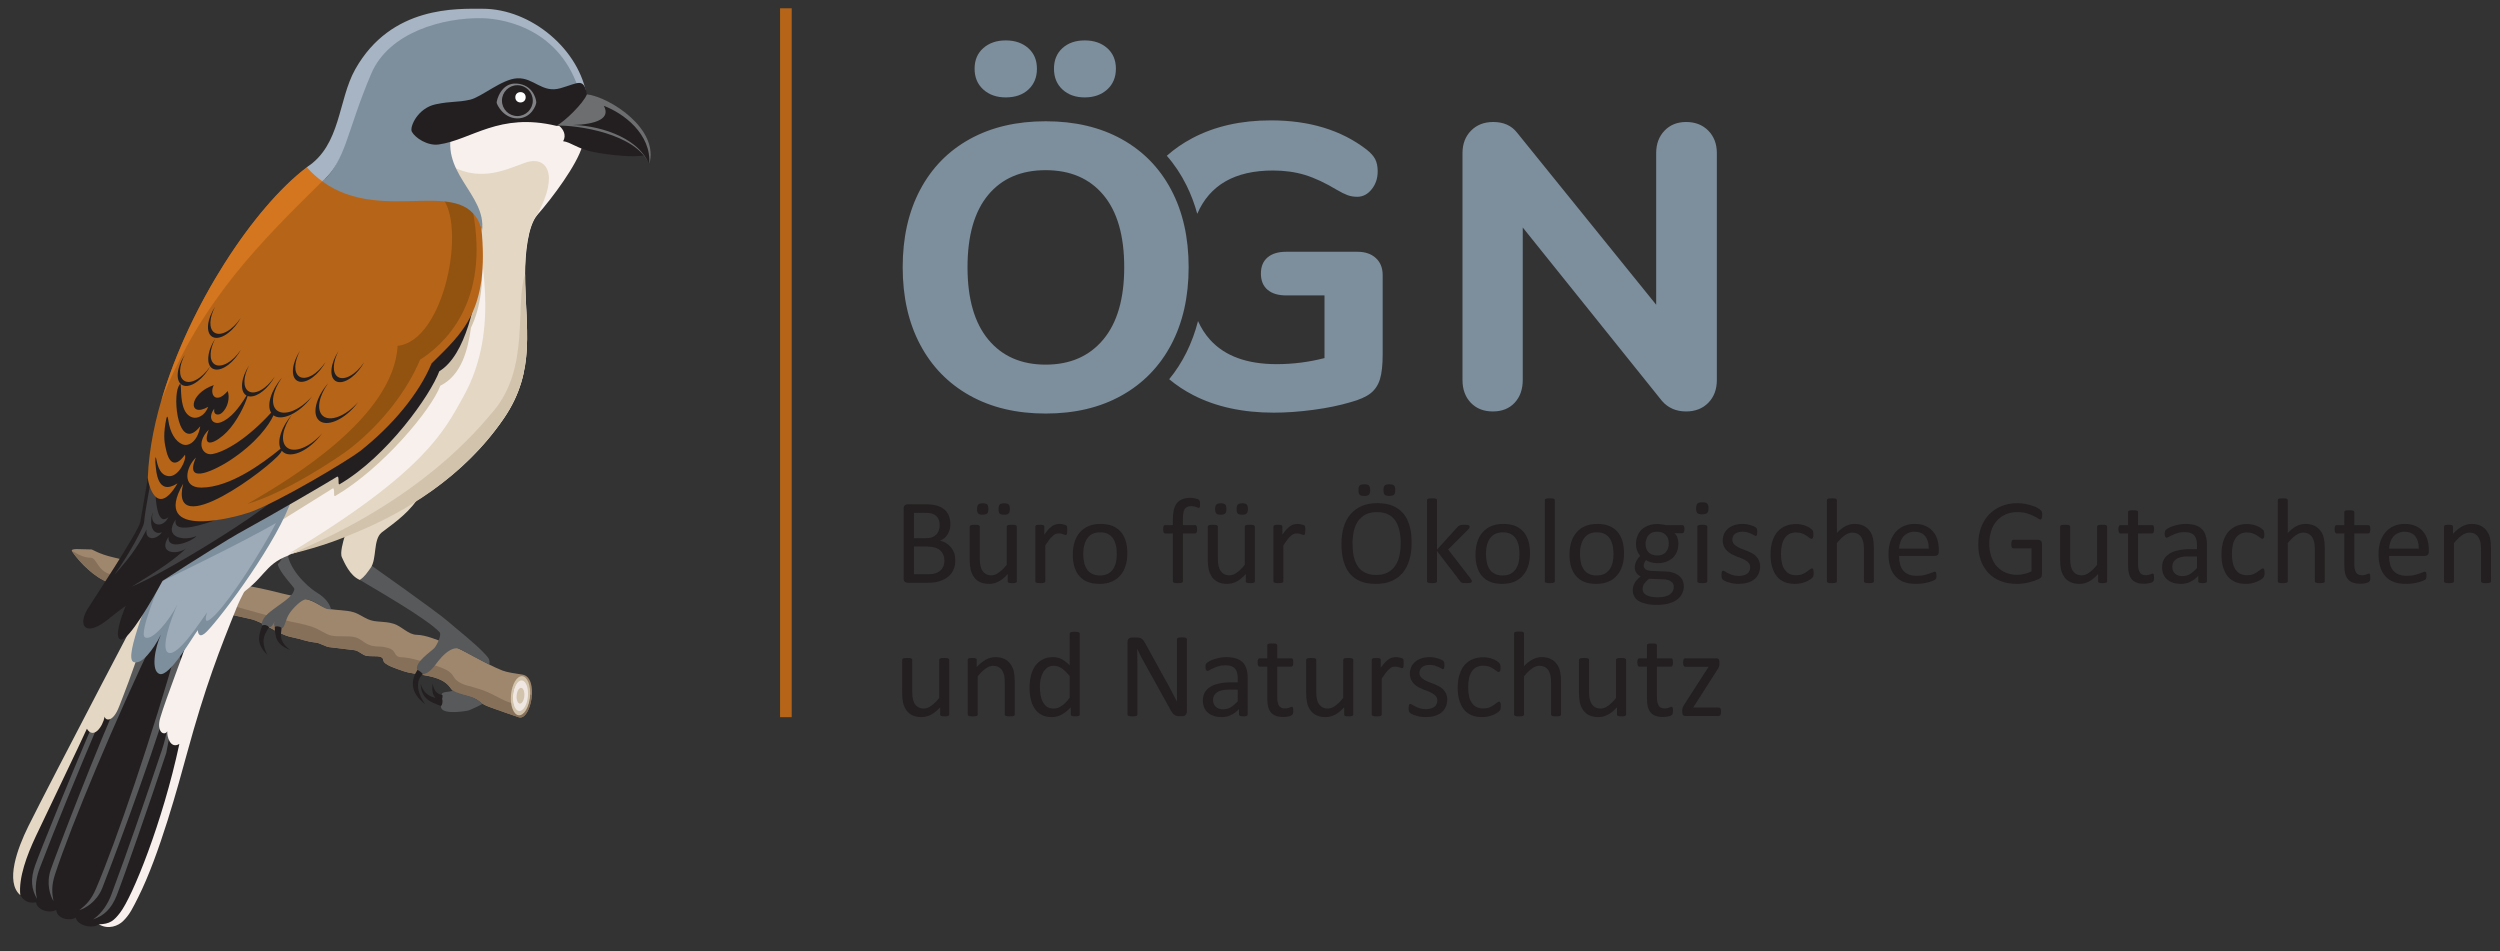 <?xml version="1.0" encoding="UTF-8" standalone="no"?><!DOCTYPE svg PUBLIC "-//W3C//DTD SVG 1.1//EN" "http://www.w3.org/Graphics/SVG/1.1/DTD/svg11.dtd"><svg width="100%" height="100%" viewBox="0 0 3543 1348" version="1.1" xmlns="http://www.w3.org/2000/svg" xmlns:xlink="http://www.w3.org/1999/xlink" xml:space="preserve" xmlns:serif="http://www.serif.com/" style="fill-rule:evenodd;clip-rule:evenodd;stroke-linejoin:round;stroke-miterlimit:2;"><rect x="0" y="0" width="3543" height="1348" fill="#333333" stroke="none"/><g id="ArtBoard1" transform="matrix(1,0,0,0.571,0,0)"><rect x="0" y="0" width="3543.31" height="2362.2" style="fill:none;"/><g id="Logo2" transform="matrix(2.121,0,0,3.715,-724.926,-950.251)"><g transform="matrix(0.415,0,0,0.415,1032.56,470.751)"><g transform="matrix(200,0,5.42557e-15,200,-226.4,420.223)"><path d="M0.5,-0.181c0,0.02 -0.002,0.038 -0.007,0.055c-0.005,0.017 -0.012,0.032 -0.021,0.045c-0.009,0.013 -0.02,0.025 -0.033,0.035c-0.013,0.01 -0.028,0.019 -0.044,0.025c-0.016,0.007 -0.033,0.012 -0.051,0.016c-0.019,0.003 -0.04,0.005 -0.064,0.005l-0.165,-0c-0.007,-0 -0.014,-0.003 -0.021,-0.008c-0.007,-0.005 -0.01,-0.013 -0.01,-0.026l-0,-0.564c-0,-0.012 0.003,-0.021 0.01,-0.026c0.007,-0.005 0.014,-0.008 0.021,-0.008l0.144,0c0.038,0 0.068,0.004 0.093,0.011c0.024,0.007 0.044,0.017 0.06,0.031c0.016,0.014 0.028,0.031 0.036,0.05c0.008,0.02 0.012,0.043 0.012,0.068c0,0.015 -0.001,0.029 -0.005,0.043c-0.004,0.013 -0.009,0.026 -0.016,0.038c-0.007,0.011 -0.016,0.022 -0.026,0.031c-0.011,0.009 -0.023,0.016 -0.037,0.022c0.018,0.003 0.034,0.009 0.049,0.018c0.015,0.009 0.028,0.02 0.039,0.033c0.011,0.013 0.02,0.029 0.027,0.047c0.006,0.018 0.009,0.037 0.009,0.059Zm-0.126,-0.283c0,-0.015 -0.002,-0.029 -0.006,-0.041c-0.005,-0.013 -0.011,-0.023 -0.02,-0.032c-0.009,-0.008 -0.021,-0.015 -0.036,-0.02c-0.015,-0.004 -0.034,-0.006 -0.058,-0.006l-0.087,-0l-0,0.204l0.096,0c0.022,0 0.039,-0.003 0.052,-0.008c0.014,-0.006 0.025,-0.014 0.034,-0.023c0.008,-0.01 0.015,-0.021 0.019,-0.034c0.004,-0.013 0.006,-0.026 0.006,-0.04Zm0.038,0.288c0,-0.019 -0.003,-0.036 -0.009,-0.05c-0.006,-0.014 -0.015,-0.026 -0.026,-0.036c-0.012,-0.01 -0.026,-0.017 -0.044,-0.022c-0.017,-0.005 -0.039,-0.008 -0.065,-0.008l-0.101,0l-0,0.223l0.122,-0c0.019,-0 0.036,-0.003 0.05,-0.007c0.015,-0.005 0.027,-0.011 0.038,-0.02c0.011,-0.009 0.02,-0.021 0.026,-0.034c0.006,-0.013 0.009,-0.029 0.009,-0.046Z" style="fill:rgb(35,31,32);fill-rule:nonzero;"/></g><g transform="matrix(200,0,5.42557e-15,200,-117.611,420.223)"><path d="M0.451,-0.012c0,0.002 -0,0.005 -0.002,0.006c-0.001,0.002 -0.003,0.004 -0.006,0.005c-0.003,0.001 -0.006,0.002 -0.011,0.003c-0.005,0.001 -0.011,0.001 -0.017,0.001c-0.008,-0 -0.014,-0 -0.019,-0.001c-0.004,-0.001 -0.008,-0.002 -0.011,-0.003c-0.003,-0.001 -0.005,-0.003 -0.006,-0.005c-0.001,-0.001 -0.001,-0.004 -0.001,-0.006l-0,-0.058c-0.025,0.027 -0.05,0.048 -0.074,0.06c-0.025,0.013 -0.049,0.019 -0.075,0.019c-0.029,0 -0.053,-0.005 -0.073,-0.014c-0.021,-0.01 -0.037,-0.023 -0.049,-0.04c-0.012,-0.017 -0.021,-0.036 -0.027,-0.059c-0.005,-0.022 -0.008,-0.049 -0.008,-0.081l0,-0.267c0,-0.002 0.001,-0.004 0.002,-0.006c0.001,-0.002 0.003,-0.004 0.007,-0.005c0.003,-0.002 0.007,-0.003 0.012,-0.003c0.005,-0.001 0.012,-0.001 0.02,-0.001c0.008,0 0.014,0 0.019,0.001c0.006,0 0.01,0.001 0.013,0.003c0.003,0.001 0.005,0.003 0.006,0.005c0.002,0.002 0.002,0.004 0.002,0.006l0,0.256c0,0.026 0.002,0.047 0.006,0.062c0.004,0.015 0.009,0.029 0.017,0.04c0.008,0.01 0.017,0.019 0.029,0.025c0.012,0.006 0.025,0.009 0.041,0.009c0.02,-0 0.04,-0.007 0.06,-0.022c0.02,-0.014 0.042,-0.035 0.064,-0.063l0,-0.307c0,-0.002 0.001,-0.004 0.002,-0.006c0.001,-0.002 0.003,-0.004 0.006,-0.005c0.004,-0.002 0.008,-0.003 0.013,-0.003c0.005,-0.001 0.012,-0.001 0.02,-0.001c0.007,0 0.014,0 0.019,0.001c0.005,0 0.009,0.001 0.012,0.003c0.003,0.001 0.006,0.003 0.007,0.005c0.001,0.002 0.002,0.004 0.002,0.006l0,0.44Zm-0.229,-0.582c0,0.018 -0.003,0.03 -0.01,0.036c-0.006,0.007 -0.018,0.01 -0.036,0.01c-0.017,0 -0.029,-0.003 -0.035,-0.009c-0.007,-0.007 -0.01,-0.019 -0.01,-0.036c0,-0.018 0.004,-0.03 0.01,-0.037c0.006,-0.006 0.018,-0.01 0.036,-0.01c0.018,0 0.03,0.004 0.036,0.01c0.006,0.007 0.009,0.019 0.009,0.036Zm0.173,-0c0,0.018 -0.003,0.03 -0.01,0.036c-0.006,0.007 -0.018,0.01 -0.036,0.01c-0.017,0 -0.029,-0.003 -0.036,-0.009c-0.006,-0.007 -0.009,-0.019 -0.009,-0.036c0,-0.018 0.003,-0.03 0.01,-0.037c0.006,-0.006 0.018,-0.01 0.036,-0.01c0.018,0 0.03,0.004 0.036,0.01c0.006,0.007 0.009,0.019 0.009,0.036Z" style="fill:rgb(35,31,32);fill-rule:nonzero;"/></g><g transform="matrix(200,0,5.42557e-15,200,-12.533,420.223)"><path d="M0.332,-0.423c-0,0.007 -0.001,0.013 -0.001,0.018c-0,0.005 -0.001,0.009 -0.002,0.012c-0.001,0.002 -0.002,0.005 -0.004,0.006c-0.001,0.002 -0.003,0.002 -0.006,0.002c-0.002,0 -0.005,-0 -0.009,-0.002c-0.004,-0.001 -0.008,-0.003 -0.013,-0.004c-0.005,-0.002 -0.01,-0.003 -0.016,-0.005c-0.006,-0.001 -0.012,-0.001 -0.019,-0.001c-0.008,-0 -0.016,0.001 -0.024,0.004c-0.008,0.004 -0.016,0.009 -0.024,0.017c-0.009,0.007 -0.018,0.017 -0.027,0.029c-0.01,0.013 -0.02,0.028 -0.032,0.046l0,0.289c0,0.002 -0,0.005 -0.002,0.006c-0.001,0.002 -0.003,0.004 -0.006,0.005c-0.003,0.001 -0.007,0.002 -0.012,0.003c-0.005,0.001 -0.012,0.001 -0.02,0.001c-0.008,-0 -0.015,-0 -0.02,-0.001c-0.005,-0.001 -0.009,-0.002 -0.012,-0.003c-0.003,-0.001 -0.005,-0.003 -0.007,-0.005c-0.001,-0.001 -0.001,-0.004 -0.001,-0.006l-0,-0.44c-0,-0.002 0,-0.004 0.001,-0.006c0.001,-0.002 0.003,-0.004 0.006,-0.005c0.003,-0.002 0.007,-0.003 0.011,-0.003c0.005,-0.001 0.011,-0.001 0.018,-0.001c0.007,0 0.013,0 0.018,0.001c0.005,0 0.009,0.001 0.011,0.003c0.003,0.001 0.005,0.003 0.006,0.005c0.001,0.002 0.001,0.004 0.001,0.006l0,0.064c0.013,-0.017 0.024,-0.032 0.034,-0.043c0.011,-0.011 0.021,-0.019 0.03,-0.026c0.01,-0.006 0.019,-0.011 0.029,-0.013c0.009,-0.002 0.018,-0.004 0.028,-0.004c0.004,0 0.009,0.001 0.014,0.001c0.005,0.001 0.011,0.001 0.017,0.003c0.006,0.001 0.011,0.003 0.016,0.004c0.004,0.002 0.008,0.003 0.01,0.005c0.002,0.002 0.003,0.003 0.004,0.005c0,0.001 0.001,0.003 0.001,0.005c0.001,0.003 0.001,0.006 0.001,0.01c0,0.005 0.001,0.011 0.001,0.018Z" style="fill:rgb(35,31,32);fill-rule:nonzero;"/></g><g transform="matrix(200,0,5.42557e-15,200,53.971,420.223)"><path d="M0.483,-0.237c0,0.036 -0.004,0.069 -0.014,0.099c-0.009,0.03 -0.023,0.056 -0.042,0.078c-0.019,0.022 -0.042,0.039 -0.07,0.051c-0.028,0.012 -0.061,0.018 -0.098,0.018c-0.036,0 -0.068,-0.005 -0.095,-0.016c-0.027,-0.011 -0.049,-0.026 -0.067,-0.047c-0.018,-0.02 -0.031,-0.045 -0.04,-0.074c-0.009,-0.03 -0.013,-0.063 -0.013,-0.1c-0,-0.036 0.005,-0.069 0.014,-0.099c0.009,-0.03 0.023,-0.056 0.042,-0.078c0.019,-0.022 0.042,-0.039 0.07,-0.051c0.028,-0.012 0.061,-0.018 0.098,-0.018c0.036,0 0.068,0.006 0.095,0.016c0.026,0.011 0.049,0.027 0.067,0.047c0.018,0.021 0.031,0.046 0.04,0.075c0.009,0.029 0.013,0.062 0.013,0.099Zm-0.085,0.006c0,-0.024 -0.002,-0.047 -0.006,-0.068c-0.005,-0.021 -0.012,-0.04 -0.022,-0.055c-0.01,-0.016 -0.024,-0.029 -0.041,-0.038c-0.017,-0.01 -0.039,-0.014 -0.064,-0.014c-0.024,-0 -0.045,0.004 -0.062,0.012c-0.017,0.009 -0.031,0.021 -0.042,0.036c-0.011,0.016 -0.019,0.034 -0.025,0.055c-0.005,0.021 -0.008,0.045 -0.008,0.07c0,0.024 0.003,0.046 0.007,0.067c0.004,0.022 0.012,0.04 0.022,0.056c0.01,0.016 0.024,0.028 0.041,0.037c0.017,0.01 0.039,0.014 0.065,0.014c0.023,0 0.043,-0.004 0.061,-0.012c0.017,-0.009 0.031,-0.021 0.042,-0.036c0.011,-0.015 0.019,-0.033 0.025,-0.055c0.005,-0.021 0.007,-0.044 0.007,-0.069Z" style="fill:rgb(35,31,32);fill-rule:nonzero;"/></g><g transform="matrix(200,0,5.42557e-15,200,204.655,420.223)"><path d="M0.315,-0.632c0,0.006 0,0.011 -0.001,0.015c-0,0.003 -0.001,0.006 -0.002,0.009c-0.001,0.002 -0.002,0.003 -0.003,0.004c-0.001,0.001 -0.003,0.001 -0.005,0.001c-0.002,0 -0.005,-0 -0.008,-0.002c-0.004,-0.001 -0.008,-0.003 -0.013,-0.005c-0.005,-0.001 -0.01,-0.003 -0.017,-0.005c-0.007,-0.001 -0.015,-0.002 -0.023,-0.002c-0.012,0 -0.023,0.002 -0.031,0.006c-0.009,0.004 -0.015,0.01 -0.021,0.018c-0.005,0.009 -0.009,0.02 -0.011,0.033c-0.002,0.013 -0.003,0.029 -0.003,0.048l-0,0.048l0.098,-0c0.003,-0 0.005,0 0.006,0.001c0.002,0.001 0.004,0.003 0.005,0.006c0.002,0.003 0.003,0.006 0.004,0.011c0.001,0.004 0.001,0.009 0.001,0.015c0,0.012 -0.001,0.021 -0.004,0.026c-0.003,0.005 -0.007,0.008 -0.012,0.008l-0.098,-0l-0,0.385c-0,0.002 -0.001,0.005 -0.002,0.006c-0.001,0.002 -0.004,0.004 -0.007,0.005c-0.003,0.001 -0.007,0.002 -0.012,0.003c-0.005,0.001 -0.012,0.001 -0.02,0.001c-0.008,-0 -0.014,-0 -0.019,-0.001c-0.006,-0.001 -0.01,-0.002 -0.013,-0.003c-0.003,-0.001 -0.005,-0.003 -0.006,-0.005c-0.002,-0.001 -0.002,-0.004 -0.002,-0.006l-0,-0.385l-0.062,-0c-0.006,-0 -0.009,-0.003 -0.012,-0.008c-0.003,-0.005 -0.004,-0.014 -0.004,-0.026c0,-0.006 0,-0.011 0.001,-0.015c0.001,-0.005 0.002,-0.008 0.003,-0.011c0.001,-0.003 0.003,-0.005 0.005,-0.006c0.002,-0.001 0.004,-0.001 0.007,-0.001l0.062,-0l-0,-0.046c-0,-0.03 0.003,-0.057 0.008,-0.079c0.006,-0.022 0.015,-0.04 0.026,-0.054c0.012,-0.014 0.027,-0.024 0.045,-0.031c0.017,-0.006 0.038,-0.01 0.062,-0.01c0.012,0 0.023,0.001 0.034,0.004c0.01,0.002 0.019,0.004 0.024,0.006c0.006,0.003 0.01,0.005 0.012,0.007c0.002,0.002 0.004,0.004 0.005,0.008c0.001,0.003 0.002,0.006 0.003,0.011c0,0.004 0,0.009 0,0.016Z" style="fill:rgb(35,31,32);fill-rule:nonzero;"/></g><g transform="matrix(200,0,5.42557e-15,200,265.69,420.223)"><path d="M0.451,-0.012c0,0.002 -0,0.005 -0.002,0.006c-0.001,0.002 -0.003,0.004 -0.006,0.005c-0.003,0.001 -0.006,0.002 -0.011,0.003c-0.005,0.001 -0.011,0.001 -0.017,0.001c-0.008,-0 -0.014,-0 -0.019,-0.001c-0.004,-0.001 -0.008,-0.002 -0.011,-0.003c-0.003,-0.001 -0.005,-0.003 -0.006,-0.005c-0.001,-0.001 -0.001,-0.004 -0.001,-0.006l-0,-0.058c-0.025,0.027 -0.05,0.048 -0.074,0.06c-0.025,0.013 -0.049,0.019 -0.075,0.019c-0.029,0 -0.053,-0.005 -0.073,-0.014c-0.021,-0.01 -0.037,-0.023 -0.049,-0.04c-0.012,-0.017 -0.021,-0.036 -0.027,-0.059c-0.005,-0.022 -0.008,-0.049 -0.008,-0.081l0,-0.267c0,-0.002 0.001,-0.004 0.002,-0.006c0.001,-0.002 0.003,-0.004 0.007,-0.005c0.003,-0.002 0.007,-0.003 0.012,-0.003c0.005,-0.001 0.012,-0.001 0.02,-0.001c0.008,0 0.014,0 0.019,0.001c0.006,0 0.01,0.001 0.013,0.003c0.003,0.001 0.005,0.003 0.006,0.005c0.002,0.002 0.002,0.004 0.002,0.006l0,0.256c0,0.026 0.002,0.047 0.006,0.062c0.004,0.015 0.009,0.029 0.017,0.04c0.008,0.01 0.017,0.019 0.029,0.025c0.012,0.006 0.025,0.009 0.041,0.009c0.02,-0 0.04,-0.007 0.06,-0.022c0.02,-0.014 0.042,-0.035 0.064,-0.063l0,-0.307c0,-0.002 0.001,-0.004 0.002,-0.006c0.001,-0.002 0.003,-0.004 0.006,-0.005c0.004,-0.002 0.008,-0.003 0.013,-0.003c0.005,-0.001 0.012,-0.001 0.02,-0.001c0.007,0 0.014,0 0.019,0.001c0.005,0 0.009,0.001 0.012,0.003c0.003,0.001 0.006,0.003 0.007,0.005c0.001,0.002 0.002,0.004 0.002,0.006l0,0.44Zm-0.229,-0.582c0,0.018 -0.003,0.03 -0.01,0.036c-0.006,0.007 -0.018,0.01 -0.036,0.01c-0.017,0 -0.029,-0.003 -0.035,-0.009c-0.007,-0.007 -0.01,-0.019 -0.01,-0.036c0,-0.018 0.004,-0.03 0.01,-0.037c0.006,-0.006 0.018,-0.01 0.036,-0.01c0.018,0 0.03,0.004 0.036,0.01c0.006,0.007 0.009,0.019 0.009,0.036Zm0.173,-0c0,0.018 -0.003,0.03 -0.01,0.036c-0.006,0.007 -0.018,0.01 -0.036,0.01c-0.017,0 -0.029,-0.003 -0.036,-0.009c-0.006,-0.007 -0.009,-0.019 -0.009,-0.036c0,-0.018 0.003,-0.03 0.01,-0.037c0.006,-0.006 0.018,-0.01 0.036,-0.01c0.018,0 0.03,0.004 0.036,0.01c0.006,0.007 0.009,0.019 0.009,0.036Z" style="fill:rgb(35,31,32);fill-rule:nonzero;"/></g><g transform="matrix(200,0,5.42557e-15,200,370.768,420.223)"><path d="M0.332,-0.423c-0,0.007 -0.001,0.013 -0.001,0.018c-0,0.005 -0.001,0.009 -0.002,0.012c-0.001,0.002 -0.002,0.005 -0.004,0.006c-0.001,0.002 -0.003,0.002 -0.006,0.002c-0.002,0 -0.005,-0 -0.009,-0.002c-0.004,-0.001 -0.008,-0.003 -0.013,-0.004c-0.005,-0.002 -0.01,-0.003 -0.016,-0.005c-0.006,-0.001 -0.012,-0.001 -0.019,-0.001c-0.008,-0 -0.016,0.001 -0.024,0.004c-0.008,0.004 -0.016,0.009 -0.024,0.017c-0.009,0.007 -0.018,0.017 -0.027,0.029c-0.01,0.013 -0.02,0.028 -0.032,0.046l0,0.289c0,0.002 -0,0.005 -0.002,0.006c-0.001,0.002 -0.003,0.004 -0.006,0.005c-0.003,0.001 -0.007,0.002 -0.012,0.003c-0.005,0.001 -0.012,0.001 -0.02,0.001c-0.008,-0 -0.015,-0 -0.02,-0.001c-0.005,-0.001 -0.009,-0.002 -0.012,-0.003c-0.003,-0.001 -0.005,-0.003 -0.007,-0.005c-0.001,-0.001 -0.001,-0.004 -0.001,-0.006l-0,-0.44c-0,-0.002 0,-0.004 0.001,-0.006c0.001,-0.002 0.003,-0.004 0.006,-0.005c0.003,-0.002 0.007,-0.003 0.011,-0.003c0.005,-0.001 0.011,-0.001 0.018,-0.001c0.007,0 0.013,0 0.018,0.001c0.005,0 0.009,0.001 0.011,0.003c0.003,0.001 0.005,0.003 0.006,0.005c0.001,0.002 0.001,0.004 0.001,0.006l0,0.064c0.013,-0.017 0.024,-0.032 0.034,-0.043c0.011,-0.011 0.021,-0.019 0.03,-0.026c0.01,-0.006 0.019,-0.011 0.029,-0.013c0.009,-0.002 0.018,-0.004 0.028,-0.004c0.004,0 0.009,0.001 0.014,0.001c0.005,0.001 0.011,0.001 0.017,0.003c0.006,0.001 0.011,0.003 0.016,0.004c0.004,0.002 0.008,0.003 0.01,0.005c0.002,0.002 0.003,0.003 0.004,0.005c0,0.001 0.001,0.003 0.001,0.005c0.001,0.003 0.001,0.006 0.001,0.01c0,0.005 0.001,0.011 0.001,0.018Z" style="fill:rgb(35,31,32);fill-rule:nonzero;"/></g><g transform="matrix(200,0,5.42557e-15,200,485.71,420.223)"><path d="M0.613,-0.323c0,0.051 -0.006,0.097 -0.018,0.138c-0.012,0.041 -0.03,0.076 -0.054,0.105c-0.024,0.028 -0.054,0.051 -0.09,0.066c-0.036,0.016 -0.078,0.023 -0.126,0.023c-0.048,0 -0.089,-0.007 -0.124,-0.021c-0.034,-0.014 -0.063,-0.035 -0.086,-0.062c-0.022,-0.027 -0.039,-0.06 -0.05,-0.1c-0.011,-0.04 -0.017,-0.086 -0.017,-0.139c0,-0.049 0.006,-0.095 0.018,-0.135c0.012,-0.041 0.031,-0.076 0.055,-0.104c0.024,-0.028 0.054,-0.05 0.09,-0.066c0.036,-0.015 0.078,-0.023 0.126,-0.023c0.047,-0 0.087,0.007 0.122,0.021c0.034,0.014 0.063,0.034 0.086,0.061c0.023,0.027 0.04,0.06 0.051,0.1c0.012,0.039 0.017,0.085 0.017,0.136Zm-0.088,0.006c-0,-0.036 -0.003,-0.069 -0.01,-0.1c-0.006,-0.031 -0.017,-0.058 -0.031,-0.08c-0.015,-0.023 -0.035,-0.041 -0.06,-0.053c-0.024,-0.013 -0.055,-0.019 -0.091,-0.019c-0.037,-0 -0.068,0.007 -0.092,0.02c-0.025,0.014 -0.045,0.032 -0.061,0.055c-0.015,0.023 -0.026,0.049 -0.033,0.08c-0.006,0.03 -0.01,0.062 -0.01,0.096c0,0.037 0.003,0.071 0.009,0.102c0.007,0.031 0.017,0.058 0.032,0.081c0.014,0.023 0.034,0.04 0.059,0.053c0.024,0.012 0.055,0.019 0.092,0.019c0.037,-0 0.068,-0.007 0.093,-0.021c0.025,-0.014 0.045,-0.032 0.06,-0.055c0.016,-0.024 0.027,-0.051 0.033,-0.081c0.007,-0.031 0.01,-0.063 0.01,-0.097Zm-0.246,-0.43c0,0.019 -0.003,0.031 -0.01,0.038c-0.007,0.007 -0.019,0.01 -0.038,0.01c-0.018,0 -0.03,-0.003 -0.037,-0.01c-0.006,-0.006 -0.009,-0.019 -0.009,-0.037c-0,-0.018 0.003,-0.03 0.01,-0.037c0.006,-0.007 0.019,-0.01 0.037,-0.01c0.018,0 0.031,0.003 0.037,0.01c0.007,0.006 0.01,0.019 0.01,0.036Zm0.202,0c-0,0.019 -0.003,0.031 -0.01,0.038c-0.007,0.007 -0.019,0.01 -0.038,0.01c-0.018,0 -0.03,-0.003 -0.037,-0.01c-0.006,-0.006 -0.01,-0.019 -0.01,-0.037c0,-0.018 0.004,-0.03 0.01,-0.037c0.007,-0.007 0.02,-0.01 0.038,-0.01c0.018,0 0.031,0.003 0.037,0.01c0.007,0.006 0.01,0.019 0.01,0.036Z" style="fill:rgb(35,31,32);fill-rule:nonzero;"/></g><g transform="matrix(200,0,5.42557e-15,200,618.132,420.223)"><path d="M0.436,-0.013c-0,0.003 -0.001,0.005 -0.002,0.007c-0.002,0.002 -0.004,0.004 -0.007,0.005c-0.003,0.001 -0.007,0.002 -0.013,0.003c-0.005,0.001 -0.012,0.001 -0.021,0.001c-0.009,-0 -0.016,-0 -0.022,-0.001c-0.005,-0 -0.01,-0.001 -0.014,-0.002c-0.004,-0.001 -0.007,-0.003 -0.01,-0.005c-0.002,-0.002 -0.004,-0.005 -0.006,-0.008l-0.186,-0.243l0,0.244c0,0.002 -0,0.005 -0.002,0.006c-0.001,0.002 -0.003,0.004 -0.006,0.005c-0.003,0.001 -0.007,0.002 -0.012,0.003c-0.005,0.001 -0.012,0.001 -0.02,0.001c-0.008,-0 -0.015,-0 -0.02,-0.001c-0.005,-0.001 -0.009,-0.002 -0.012,-0.003c-0.003,-0.001 -0.005,-0.003 -0.007,-0.005c-0.001,-0.001 -0.001,-0.004 -0.001,-0.006l-0,-0.653c-0,-0.002 0,-0.004 0.001,-0.006c0.002,-0.002 0.004,-0.004 0.007,-0.005c0.003,-0.002 0.007,-0.003 0.012,-0.003c0.005,-0.001 0.012,-0.001 0.02,-0.001c0.008,-0 0.015,0 0.02,0.001c0.005,0 0.009,0.001 0.012,0.003c0.003,0.001 0.005,0.003 0.006,0.005c0.002,0.002 0.002,0.004 0.002,0.006l0,0.398l0.166,-0.183c0.003,-0.003 0.006,-0.006 0.009,-0.008c0.003,-0.002 0.006,-0.004 0.01,-0.005c0.004,-0.002 0.009,-0.003 0.014,-0.003c0.006,-0.001 0.013,-0.001 0.021,-0.001c0.008,0 0.014,0 0.02,0.001c0.006,0 0.01,0.001 0.013,0.002c0.004,0.002 0.006,0.003 0.008,0.005c0.001,0.002 0.002,0.004 0.002,0.007c-0,0.004 -0.001,0.008 -0.003,0.012c-0.002,0.003 -0.006,0.008 -0.011,0.013l-0.159,0.159l0.179,0.232c0.004,0.006 0.007,0.01 0.009,0.014c0.002,0.003 0.003,0.006 0.003,0.009Z" style="fill:rgb(35,31,32);fill-rule:nonzero;"/></g><g transform="matrix(200,0,5.42557e-15,200,702.311,420.223)"><path d="M0.483,-0.237c0,0.036 -0.004,0.069 -0.014,0.099c-0.009,0.03 -0.023,0.056 -0.042,0.078c-0.019,0.022 -0.042,0.039 -0.07,0.051c-0.028,0.012 -0.061,0.018 -0.098,0.018c-0.036,0 -0.068,-0.005 -0.095,-0.016c-0.027,-0.011 -0.049,-0.026 -0.067,-0.047c-0.018,-0.02 -0.031,-0.045 -0.04,-0.074c-0.009,-0.03 -0.013,-0.063 -0.013,-0.1c-0,-0.036 0.005,-0.069 0.014,-0.099c0.009,-0.03 0.023,-0.056 0.042,-0.078c0.019,-0.022 0.042,-0.039 0.07,-0.051c0.028,-0.012 0.061,-0.018 0.098,-0.018c0.036,0 0.068,0.006 0.095,0.016c0.026,0.011 0.049,0.027 0.067,0.047c0.018,0.021 0.031,0.046 0.04,0.075c0.009,0.029 0.013,0.062 0.013,0.099Zm-0.085,0.006c0,-0.024 -0.002,-0.047 -0.006,-0.068c-0.005,-0.021 -0.012,-0.04 -0.022,-0.055c-0.01,-0.016 -0.024,-0.029 -0.041,-0.038c-0.017,-0.01 -0.039,-0.014 -0.064,-0.014c-0.024,-0 -0.045,0.004 -0.062,0.012c-0.017,0.009 -0.031,0.021 -0.042,0.036c-0.011,0.016 -0.019,0.034 -0.025,0.055c-0.005,0.021 -0.008,0.045 -0.008,0.07c0,0.024 0.003,0.046 0.007,0.067c0.004,0.022 0.012,0.04 0.022,0.056c0.01,0.016 0.024,0.028 0.041,0.037c0.017,0.01 0.039,0.014 0.065,0.014c0.023,0 0.043,-0.004 0.061,-0.012c0.017,-0.009 0.031,-0.021 0.042,-0.036c0.011,-0.015 0.019,-0.033 0.025,-0.055c0.005,-0.021 0.007,-0.044 0.007,-0.069Z" style="fill:rgb(35,31,32);fill-rule:nonzero;"/></g><g transform="matrix(200,0,5.42557e-15,200,807.78,420.223)"><path d="M0.155,-0.012c0,0.002 -0,0.005 -0.002,0.006c-0.001,0.002 -0.003,0.004 -0.006,0.005c-0.003,0.001 -0.007,0.002 -0.012,0.003c-0.005,0.001 -0.012,0.001 -0.02,0.001c-0.008,-0 -0.015,-0 -0.02,-0.001c-0.005,-0.001 -0.009,-0.002 -0.012,-0.003c-0.003,-0.001 -0.005,-0.003 -0.007,-0.005c-0.001,-0.001 -0.001,-0.004 -0.001,-0.006l-0,-0.653c-0,-0.002 0,-0.004 0.001,-0.006c0.002,-0.002 0.004,-0.004 0.007,-0.005c0.003,-0.002 0.007,-0.003 0.012,-0.003c0.005,-0.001 0.012,-0.001 0.02,-0.001c0.008,-0 0.015,0 0.02,0.001c0.005,0 0.009,0.001 0.012,0.003c0.003,0.001 0.005,0.003 0.006,0.005c0.002,0.002 0.002,0.004 0.002,0.006l0,0.653Z" style="fill:rgb(35,31,32);fill-rule:nonzero;"/></g><g transform="matrix(200,0,5.42557e-15,200,853.678,420.223)"><path d="M0.483,-0.237c0,0.036 -0.004,0.069 -0.014,0.099c-0.009,0.03 -0.023,0.056 -0.042,0.078c-0.019,0.022 -0.042,0.039 -0.07,0.051c-0.028,0.012 -0.061,0.018 -0.098,0.018c-0.036,0 -0.068,-0.005 -0.095,-0.016c-0.027,-0.011 -0.049,-0.026 -0.067,-0.047c-0.018,-0.02 -0.031,-0.045 -0.04,-0.074c-0.009,-0.03 -0.013,-0.063 -0.013,-0.1c-0,-0.036 0.005,-0.069 0.014,-0.099c0.009,-0.03 0.023,-0.056 0.042,-0.078c0.019,-0.022 0.042,-0.039 0.07,-0.051c0.028,-0.012 0.061,-0.018 0.098,-0.018c0.036,0 0.068,0.006 0.095,0.016c0.026,0.011 0.049,0.027 0.067,0.047c0.018,0.021 0.031,0.046 0.04,0.075c0.009,0.029 0.013,0.062 0.013,0.099Zm-0.085,0.006c0,-0.024 -0.002,-0.047 -0.006,-0.068c-0.005,-0.021 -0.012,-0.04 -0.022,-0.055c-0.01,-0.016 -0.024,-0.029 -0.041,-0.038c-0.017,-0.01 -0.039,-0.014 -0.064,-0.014c-0.024,-0 -0.045,0.004 -0.062,0.012c-0.017,0.009 -0.031,0.021 -0.042,0.036c-0.011,0.016 -0.019,0.034 -0.025,0.055c-0.005,0.021 -0.008,0.045 -0.008,0.07c0,0.024 0.003,0.046 0.007,0.067c0.004,0.022 0.012,0.04 0.022,0.056c0.01,0.016 0.024,0.028 0.041,0.037c0.017,0.01 0.039,0.014 0.065,0.014c0.023,0 0.043,-0.004 0.061,-0.012c0.017,-0.009 0.031,-0.021 0.042,-0.036c0.011,-0.015 0.019,-0.033 0.025,-0.055c0.005,-0.021 0.007,-0.044 0.007,-0.069Z" style="fill:rgb(35,31,32);fill-rule:nonzero;"/></g><g transform="matrix(200,0,5.42557e-15,200,959.147,420.223)"><path d="M0.442,-0.432c-0,0.012 -0.002,0.02 -0.005,0.025c-0.003,0.005 -0.007,0.008 -0.012,0.008l-0.063,-0c0.012,0.011 0.02,0.024 0.024,0.038c0.005,0.015 0.007,0.029 0.007,0.045c0,0.025 -0.004,0.047 -0.012,0.067c-0.008,0.02 -0.02,0.036 -0.035,0.05c-0.015,0.013 -0.033,0.023 -0.054,0.031c-0.021,0.007 -0.044,0.01 -0.069,0.01c-0.018,0 -0.035,-0.002 -0.051,-0.007c-0.016,-0.005 -0.029,-0.01 -0.038,-0.018c-0.006,0.006 -0.01,0.013 -0.014,0.02c-0.004,0.008 -0.006,0.017 -0.006,0.026c0,0.012 0.006,0.021 0.016,0.029c0.011,0.007 0.025,0.011 0.042,0.012l0.115,0.005c0.022,0 0.042,0.003 0.06,0.009c0.018,0.005 0.034,0.013 0.048,0.023c0.013,0.01 0.023,0.022 0.031,0.036c0.007,0.015 0.011,0.032 0.011,0.051c0,0.02 -0.004,0.039 -0.013,0.057c-0.008,0.019 -0.021,0.035 -0.039,0.049c-0.017,0.013 -0.039,0.024 -0.066,0.032c-0.027,0.008 -0.059,0.012 -0.096,0.012c-0.035,0 -0.066,-0.003 -0.09,-0.009c-0.025,-0.006 -0.046,-0.014 -0.062,-0.024c-0.016,-0.011 -0.027,-0.023 -0.034,-0.038c-0.008,-0.014 -0.011,-0.03 -0.011,-0.047c-0,-0.011 0.001,-0.021 0.004,-0.031c0.002,-0.01 0.006,-0.02 0.012,-0.029c0.005,-0.009 0.012,-0.018 0.02,-0.026c0.008,-0.008 0.017,-0.017 0.027,-0.025c-0.016,-0.008 -0.027,-0.018 -0.035,-0.031c-0.008,-0.012 -0.012,-0.025 -0.012,-0.04c0,-0.019 0.005,-0.037 0.013,-0.053c0.008,-0.015 0.018,-0.029 0.03,-0.042c-0.01,-0.012 -0.018,-0.025 -0.024,-0.041c-0.006,-0.015 -0.009,-0.033 -0.009,-0.054c0,-0.026 0.004,-0.048 0.013,-0.068c0.008,-0.02 0.02,-0.037 0.035,-0.05c0.015,-0.014 0.033,-0.024 0.054,-0.032c0.021,-0.007 0.044,-0.011 0.069,-0.011c0.013,0 0.025,0.001 0.037,0.003c0.012,0.001 0.022,0.003 0.032,0.006l0.133,-0c0.006,-0 0.01,0.002 0.013,0.008c0.003,0.005 0.004,0.013 0.004,0.024Zm-0.126,0.116c-0,-0.03 -0.008,-0.053 -0.025,-0.07c-0.016,-0.017 -0.04,-0.025 -0.07,-0.025c-0.015,-0 -0.029,0.002 -0.041,0.008c-0.011,0.005 -0.021,0.012 -0.028,0.021c-0.008,0.009 -0.014,0.02 -0.017,0.032c-0.004,0.012 -0.006,0.024 -0.006,0.037c-0,0.029 0.008,0.052 0.025,0.068c0.016,0.017 0.039,0.025 0.069,0.025c0.016,0 0.029,-0.002 0.041,-0.007c0.012,-0.005 0.022,-0.012 0.029,-0.021c0.008,-0.009 0.014,-0.02 0.017,-0.031c0.004,-0.012 0.006,-0.024 0.006,-0.037Zm0.04,0.348c0,-0.019 -0.007,-0.033 -0.023,-0.043c-0.015,-0.011 -0.036,-0.016 -0.062,-0.017l-0.114,-0.004c-0.011,0.008 -0.019,0.016 -0.026,0.023c-0.007,0.008 -0.012,0.015 -0.016,0.021c-0.004,0.007 -0.006,0.014 -0.008,0.02c-0.001,0.007 -0.002,0.013 -0.002,0.02c-0,0.021 0.011,0.037 0.032,0.048c0.022,0.011 0.052,0.017 0.09,0.017c0.024,-0 0.045,-0.003 0.061,-0.007c0.017,-0.005 0.03,-0.011 0.04,-0.019c0.01,-0.008 0.017,-0.017 0.022,-0.027c0.004,-0.01 0.006,-0.021 0.006,-0.032Z" style="fill:rgb(35,31,32);fill-rule:nonzero;"/></g><g transform="matrix(200,0,5.42557e-15,200,1053.29,420.223)"><path d="M0.155,-0.012c0,0.002 -0,0.005 -0.002,0.006c-0.001,0.002 -0.003,0.004 -0.006,0.005c-0.003,0.001 -0.007,0.002 -0.012,0.003c-0.005,0.001 -0.012,0.001 -0.02,0.001c-0.008,-0 -0.015,-0 -0.02,-0.001c-0.005,-0.001 -0.009,-0.002 -0.012,-0.003c-0.003,-0.001 -0.005,-0.003 -0.007,-0.005c-0.001,-0.001 -0.001,-0.004 -0.001,-0.006l-0,-0.44c-0,-0.002 0,-0.004 0.001,-0.006c0.002,-0.002 0.004,-0.004 0.007,-0.005c0.003,-0.001 0.007,-0.002 0.012,-0.003c0.005,-0 0.012,-0.001 0.02,-0.001c0.008,0 0.015,0.001 0.02,0.001c0.005,0.001 0.009,0.002 0.012,0.003c0.003,0.001 0.005,0.003 0.006,0.005c0.002,0.002 0.002,0.004 0.002,0.006l0,0.44Zm0.01,-0.588c-0,0.019 -0.004,0.032 -0.011,0.038c-0.007,0.007 -0.021,0.011 -0.04,0.011c-0.019,-0 -0.032,-0.004 -0.039,-0.01c-0.007,-0.007 -0.01,-0.02 -0.01,-0.038c-0,-0.019 0.004,-0.032 0.011,-0.039c0.007,-0.007 0.02,-0.01 0.039,-0.01c0.019,0 0.032,0.003 0.039,0.01c0.007,0.007 0.011,0.019 0.011,0.038Z" style="fill:rgb(35,31,32);fill-rule:nonzero;"/></g><g transform="matrix(200,0,5.42557e-15,200,1099.19,420.223)"><path d="M0.351,-0.132c-0,0.023 -0.005,0.043 -0.013,0.06c-0.008,0.018 -0.02,0.033 -0.035,0.045c-0.016,0.012 -0.034,0.021 -0.055,0.027c-0.021,0.006 -0.044,0.009 -0.07,0.009c-0.015,0 -0.03,-0.001 -0.044,-0.003c-0.015,-0.003 -0.027,-0.006 -0.039,-0.01c-0.011,-0.003 -0.02,-0.007 -0.028,-0.011c-0.008,-0.004 -0.014,-0.008 -0.017,-0.011c-0.004,-0.004 -0.006,-0.008 -0.008,-0.014c-0.002,-0.006 -0.002,-0.014 -0.002,-0.024c-0,-0.006 -0,-0.011 0.001,-0.016c0,-0.004 0.001,-0.007 0.002,-0.01c0.001,-0.002 0.002,-0.004 0.004,-0.005c0.002,-0.002 0.004,-0.002 0.006,-0.002c0.004,-0 0.009,0.002 0.016,0.006c0.007,0.005 0.016,0.01 0.026,0.015c0.01,0.005 0.022,0.01 0.036,0.014c0.014,0.005 0.03,0.007 0.049,0.007c0.013,-0 0.026,-0.002 0.037,-0.005c0.011,-0.003 0.02,-0.007 0.029,-0.013c0.008,-0.005 0.014,-0.012 0.018,-0.021c0.005,-0.009 0.007,-0.019 0.007,-0.031c-0,-0.013 -0.003,-0.023 -0.01,-0.032c-0.006,-0.008 -0.014,-0.016 -0.025,-0.022c-0.01,-0.007 -0.022,-0.012 -0.035,-0.018c-0.013,-0.005 -0.026,-0.01 -0.04,-0.015c-0.014,-0.006 -0.027,-0.012 -0.041,-0.019c-0.013,-0.007 -0.025,-0.016 -0.035,-0.026c-0.01,-0.01 -0.019,-0.022 -0.025,-0.036c-0.007,-0.014 -0.01,-0.031 -0.01,-0.05c0,-0.018 0.004,-0.034 0.01,-0.05c0.007,-0.016 0.017,-0.029 0.03,-0.041c0.014,-0.012 0.03,-0.022 0.05,-0.029c0.02,-0.007 0.044,-0.011 0.07,-0.011c0.012,0 0.024,0.001 0.036,0.003c0.011,0.002 0.022,0.005 0.031,0.008c0.01,0.003 0.018,0.006 0.025,0.009c0.006,0.004 0.011,0.007 0.015,0.009c0.003,0.003 0.005,0.005 0.006,0.007c0.002,0.002 0.002,0.004 0.003,0.007c0,0.002 0.001,0.005 0.001,0.009c0.001,0.003 0.001,0.008 0.001,0.013c0,0.005 -0,0.01 -0.001,0.014c-0,0.004 -0.001,0.008 -0.002,0.01c-0.001,0.003 -0.003,0.005 -0.004,0.006c-0.002,0.001 -0.004,0.002 -0.006,0.002c-0.003,-0 -0.007,-0.002 -0.012,-0.006c-0.006,-0.003 -0.013,-0.007 -0.022,-0.011c-0.009,-0.004 -0.019,-0.008 -0.031,-0.012c-0.012,-0.003 -0.025,-0.005 -0.041,-0.005c-0.013,-0 -0.025,0.001 -0.036,0.005c-0.01,0.003 -0.019,0.007 -0.025,0.013c-0.007,0.005 -0.012,0.012 -0.015,0.02c-0.004,0.008 -0.006,0.016 -0.006,0.025c0,0.013 0.004,0.024 0.01,0.032c0.007,0.009 0.015,0.017 0.026,0.023c0.01,0.007 0.022,0.012 0.035,0.018c0.014,0.005 0.027,0.01 0.041,0.016c0.014,0.005 0.028,0.011 0.041,0.018c0.014,0.007 0.026,0.015 0.036,0.025c0.01,0.01 0.019,0.022 0.025,0.035c0.006,0.014 0.01,0.03 0.01,0.049Z" style="fill:rgb(35,31,32);fill-rule:nonzero;"/></g><g transform="matrix(200,0,5.42557e-15,200,1177.41,420.223)"><path d="M0.391,-0.079c-0,0.005 -0.001,0.01 -0.001,0.014c-0,0.004 -0.001,0.008 -0.002,0.011c-0,0.002 -0.001,0.005 -0.003,0.007c-0.001,0.002 -0.003,0.005 -0.007,0.009c-0.004,0.004 -0.011,0.009 -0.021,0.015c-0.01,0.006 -0.021,0.012 -0.033,0.016c-0.012,0.005 -0.025,0.009 -0.04,0.012c-0.014,0.003 -0.029,0.004 -0.044,0.004c-0.032,0 -0.06,-0.005 -0.084,-0.015c-0.025,-0.011 -0.045,-0.026 -0.062,-0.046c-0.016,-0.02 -0.028,-0.045 -0.037,-0.074c-0.009,-0.029 -0.013,-0.062 -0.013,-0.101c-0,-0.043 0.005,-0.08 0.016,-0.111c0.01,-0.031 0.025,-0.057 0.043,-0.077c0.019,-0.019 0.04,-0.034 0.065,-0.044c0.025,-0.009 0.052,-0.014 0.081,-0.014c0.014,-0 0.028,0.001 0.041,0.004c0.013,0.002 0.025,0.006 0.036,0.01c0.011,0.004 0.021,0.009 0.03,0.015c0.008,0.005 0.015,0.01 0.019,0.014c0.003,0.004 0.006,0.007 0.008,0.009c0.001,0.002 0.002,0.005 0.003,0.008c0.001,0.003 0.002,0.007 0.002,0.011c0.001,0.004 0.001,0.008 0.001,0.014c-0,0.013 -0.002,0.022 -0.005,0.027c-0.003,0.005 -0.006,0.007 -0.01,0.007c-0.005,0 -0.011,-0.002 -0.017,-0.008c-0.007,-0.005 -0.015,-0.011 -0.024,-0.017c-0.01,-0.007 -0.022,-0.013 -0.036,-0.018c-0.014,-0.006 -0.03,-0.008 -0.049,-0.008c-0.039,-0 -0.068,0.015 -0.089,0.044c-0.021,0.03 -0.031,0.073 -0.031,0.13c-0,0.028 0.003,0.053 0.008,0.075c0.005,0.021 0.013,0.039 0.024,0.053c0.01,0.014 0.023,0.025 0.038,0.032c0.015,0.007 0.032,0.01 0.052,0.01c0.019,0 0.035,-0.002 0.049,-0.008c0.014,-0.006 0.026,-0.013 0.036,-0.02c0.01,-0.007 0.019,-0.013 0.026,-0.019c0.007,-0.005 0.013,-0.008 0.016,-0.008c0.003,-0 0.005,0 0.006,0.002c0.002,0.001 0.003,0.003 0.004,0.006c0.002,0.003 0.002,0.007 0.003,0.012c0,0.005 0.001,0.01 0.001,0.017Z" style="fill:rgb(35,31,32);fill-rule:nonzero;"/></g><g transform="matrix(200,0,5.42557e-15,200,1261.98,420.223)"><path d="M0.453,-0.012c0,0.002 -0.001,0.005 -0.002,0.006c-0.001,0.002 -0.003,0.004 -0.006,0.005c-0.003,0.001 -0.007,0.002 -0.012,0.003c-0.006,0.001 -0.012,0.001 -0.02,0.001c-0.008,-0 -0.015,-0 -0.02,-0.001c-0.005,-0.001 -0.009,-0.002 -0.012,-0.003c-0.003,-0.001 -0.005,-0.003 -0.006,-0.005c-0.002,-0.001 -0.002,-0.004 -0.002,-0.006l-0,-0.258c-0,-0.025 -0.002,-0.045 -0.006,-0.06c-0.004,-0.015 -0.01,-0.029 -0.017,-0.04c-0.008,-0.011 -0.018,-0.019 -0.029,-0.025c-0.012,-0.006 -0.026,-0.009 -0.042,-0.009c-0.02,0 -0.04,0.007 -0.06,0.022c-0.02,0.014 -0.042,0.035 -0.064,0.063l0,0.307c0,0.002 -0,0.005 -0.002,0.006c-0.001,0.002 -0.003,0.004 -0.006,0.005c-0.003,0.001 -0.007,0.002 -0.012,0.003c-0.005,0.001 -0.012,0.001 -0.02,0.001c-0.008,-0 -0.015,-0 -0.02,-0.001c-0.005,-0.001 -0.009,-0.002 -0.012,-0.003c-0.003,-0.001 -0.005,-0.003 -0.007,-0.005c-0.001,-0.001 -0.001,-0.004 -0.001,-0.006l-0,-0.653c-0,-0.002 0,-0.004 0.001,-0.006c0.002,-0.002 0.004,-0.004 0.007,-0.005c0.003,-0.002 0.007,-0.003 0.012,-0.003c0.005,-0.001 0.012,-0.001 0.02,-0.001c0.008,-0 0.015,0 0.02,0.001c0.005,0 0.009,0.001 0.012,0.003c0.003,0.001 0.005,0.003 0.006,0.005c0.002,0.002 0.002,0.004 0.002,0.006l0,0.264c0.023,-0.025 0.047,-0.043 0.07,-0.055c0.024,-0.012 0.047,-0.018 0.071,-0.018c0.029,0 0.054,0.005 0.074,0.015c0.02,0.01 0.036,0.023 0.048,0.04c0.013,0.017 0.022,0.036 0.027,0.058c0.005,0.023 0.008,0.05 0.008,0.081l0,0.268Z" style="fill:rgb(35,31,32);fill-rule:nonzero;"/></g><g transform="matrix(200,0,5.42557e-15,200,1367.06,420.223)"><path d="M0.45,-0.251c-0,0.013 -0.003,0.022 -0.01,0.027c-0.006,0.005 -0.013,0.008 -0.022,0.008l-0.288,0c0,0.025 0.003,0.047 0.008,0.066c0.005,0.02 0.013,0.036 0.024,0.05c0.012,0.014 0.026,0.025 0.045,0.033c0.018,0.007 0.04,0.011 0.066,0.011c0.021,-0 0.04,-0.002 0.056,-0.005c0.016,-0.004 0.03,-0.008 0.042,-0.012c0.012,-0.004 0.022,-0.008 0.03,-0.011c0.007,-0.004 0.013,-0.005 0.017,-0.005c0.002,-0 0.004,0 0.006,0.001c0.002,0.001 0.003,0.003 0.004,0.005c0.001,0.003 0.002,0.006 0.002,0.01c0.001,0.004 0.001,0.009 0.001,0.015c0,0.004 -0,0.008 -0,0.011c-0.001,0.003 -0.001,0.006 -0.002,0.008c-0,0.003 -0.001,0.005 -0.002,0.007c-0.001,0.002 -0.003,0.004 -0.004,0.005c-0.002,0.002 -0.007,0.005 -0.016,0.009c-0.009,0.004 -0.02,0.008 -0.034,0.012c-0.014,0.004 -0.031,0.008 -0.049,0.011c-0.018,0.003 -0.038,0.004 -0.059,0.004c-0.036,0 -0.068,-0.005 -0.095,-0.015c-0.027,-0.01 -0.05,-0.025 -0.068,-0.045c-0.019,-0.02 -0.033,-0.045 -0.042,-0.074c-0.01,-0.03 -0.015,-0.065 -0.015,-0.105c0,-0.038 0.005,-0.072 0.015,-0.102c0.01,-0.03 0.024,-0.055 0.042,-0.076c0.019,-0.021 0.041,-0.038 0.067,-0.049c0.026,-0.011 0.055,-0.017 0.087,-0.017c0.035,0 0.064,0.006 0.088,0.017c0.025,0.011 0.045,0.026 0.06,0.045c0.016,0.018 0.027,0.04 0.035,0.066c0.007,0.025 0.011,0.052 0.011,0.08l-0,0.015Zm-0.081,-0.024c0.001,-0.042 -0.009,-0.075 -0.028,-0.1c-0.02,-0.024 -0.049,-0.036 -0.088,-0.036c-0.02,0 -0.037,0.004 -0.052,0.012c-0.015,0.007 -0.028,0.017 -0.038,0.029c-0.01,0.013 -0.018,0.027 -0.023,0.044c-0.006,0.016 -0.009,0.033 -0.01,0.051l0.239,0Z" style="fill:rgb(35,31,32);fill-rule:nonzero;"/></g><g transform="matrix(200,0,5.42557e-15,200,1511.78,420.223)"><path d="M0.559,-0.546c-0,0.006 -0.001,0.012 -0.001,0.016c-0.001,0.005 -0.002,0.009 -0.003,0.012c-0.002,0.003 -0.003,0.005 -0.005,0.007c-0.002,0.001 -0.004,0.002 -0.007,0.002c-0.003,-0 -0.01,-0.003 -0.019,-0.01c-0.009,-0.006 -0.021,-0.013 -0.037,-0.02c-0.015,-0.008 -0.033,-0.014 -0.055,-0.021c-0.021,-0.006 -0.046,-0.009 -0.076,-0.009c-0.034,0 -0.066,0.007 -0.093,0.019c-0.028,0.013 -0.051,0.03 -0.071,0.053c-0.019,0.022 -0.034,0.049 -0.044,0.08c-0.01,0.031 -0.015,0.064 -0.015,0.101c-0,0.04 0.005,0.076 0.017,0.107c0.011,0.031 0.026,0.058 0.046,0.079c0.02,0.022 0.044,0.038 0.071,0.049c0.028,0.011 0.058,0.017 0.091,0.017c0.019,-0 0.039,-0.003 0.059,-0.008c0.02,-0.004 0.039,-0.011 0.056,-0.021l0,-0.184l-0.146,0c-0.006,0 -0.01,-0.003 -0.013,-0.008c-0.003,-0.006 -0.004,-0.014 -0.004,-0.026c0,-0.006 0,-0.012 0.001,-0.016c0.001,-0.004 0.002,-0.008 0.003,-0.011c0.002,-0.002 0.003,-0.004 0.005,-0.006c0.002,-0.001 0.005,-0.002 0.008,-0.002l0.2,0c0.004,0 0.008,0.001 0.011,0.002c0.004,0.002 0.007,0.004 0.01,0.006c0.003,0.003 0.005,0.006 0.007,0.011c0.001,0.004 0.002,0.01 0.002,0.015l0,0.241c0,0.009 -0.001,0.016 -0.004,0.022c-0.003,0.006 -0.009,0.012 -0.019,0.017c-0.009,0.004 -0.021,0.009 -0.036,0.015c-0.015,0.005 -0.031,0.01 -0.047,0.014c-0.016,0.004 -0.032,0.007 -0.048,0.009c-0.016,0.002 -0.033,0.003 -0.049,0.003c-0.048,-0 -0.092,-0.008 -0.13,-0.023c-0.039,-0.015 -0.071,-0.037 -0.098,-0.065c-0.026,-0.028 -0.047,-0.061 -0.061,-0.1c-0.014,-0.039 -0.021,-0.083 -0.021,-0.131c0,-0.05 0.008,-0.096 0.023,-0.136c0.015,-0.041 0.037,-0.076 0.064,-0.104c0.028,-0.029 0.061,-0.051 0.099,-0.067c0.039,-0.016 0.082,-0.024 0.128,-0.024c0.024,0 0.047,0.002 0.068,0.007c0.021,0.004 0.04,0.009 0.057,0.015c0.016,0.005 0.03,0.011 0.041,0.018c0.011,0.007 0.019,0.012 0.023,0.017c0.005,0.004 0.008,0.009 0.009,0.014c0.002,0.006 0.003,0.014 0.003,0.024Z" style="fill:rgb(35,31,32);fill-rule:nonzero;"/></g><g transform="matrix(200,0,5.42557e-15,200,1637.96,420.223)"><path d="M0.451,-0.012c0,0.002 -0,0.005 -0.002,0.006c-0.001,0.002 -0.003,0.004 -0.006,0.005c-0.003,0.001 -0.006,0.002 -0.011,0.003c-0.005,0.001 -0.011,0.001 -0.017,0.001c-0.008,-0 -0.014,-0 -0.019,-0.001c-0.004,-0.001 -0.008,-0.002 -0.011,-0.003c-0.003,-0.001 -0.005,-0.003 -0.006,-0.005c-0.001,-0.001 -0.001,-0.004 -0.001,-0.006l-0,-0.058c-0.025,0.027 -0.05,0.048 -0.074,0.06c-0.025,0.013 -0.049,0.019 -0.075,0.019c-0.029,0 -0.053,-0.005 -0.073,-0.014c-0.021,-0.01 -0.037,-0.023 -0.049,-0.04c-0.012,-0.017 -0.021,-0.036 -0.027,-0.059c-0.005,-0.022 -0.008,-0.049 -0.008,-0.081l0,-0.267c0,-0.002 0.001,-0.004 0.002,-0.006c0.001,-0.002 0.003,-0.004 0.007,-0.005c0.003,-0.002 0.007,-0.003 0.012,-0.003c0.005,-0.001 0.012,-0.001 0.02,-0.001c0.008,0 0.014,0 0.019,0.001c0.006,0 0.01,0.001 0.013,0.003c0.003,0.001 0.005,0.003 0.006,0.005c0.002,0.002 0.002,0.004 0.002,0.006l0,0.256c0,0.026 0.002,0.047 0.006,0.062c0.004,0.015 0.009,0.029 0.017,0.04c0.008,0.01 0.017,0.019 0.029,0.025c0.012,0.006 0.025,0.009 0.041,0.009c0.02,-0 0.04,-0.007 0.06,-0.022c0.02,-0.014 0.042,-0.035 0.064,-0.063l0,-0.307c0,-0.002 0.001,-0.004 0.002,-0.006c0.001,-0.002 0.003,-0.004 0.006,-0.005c0.004,-0.002 0.008,-0.003 0.013,-0.003c0.005,-0.001 0.012,-0.001 0.02,-0.001c0.007,0 0.014,0 0.019,0.001c0.005,0 0.009,0.001 0.012,0.003c0.003,0.001 0.006,0.003 0.007,0.005c0.001,0.002 0.002,0.004 0.002,0.006l0,0.44Z" style="fill:rgb(35,31,32);fill-rule:nonzero;"/></g><g transform="matrix(200,0,5.42557e-15,200,1743.03,420.223)"><path d="M0.303,-0.044c0,0.009 -0,0.016 -0.002,0.022c-0.001,0.006 -0.003,0.01 -0.006,0.012c-0.002,0.003 -0.006,0.005 -0.011,0.008c-0.006,0.002 -0.011,0.004 -0.018,0.005c-0.007,0.002 -0.014,0.003 -0.021,0.004c-0.008,0.001 -0.015,0.001 -0.023,0.001c-0.023,0 -0.042,-0.003 -0.058,-0.009c-0.017,-0.006 -0.03,-0.015 -0.04,-0.027c-0.011,-0.012 -0.018,-0.028 -0.023,-0.046c-0.005,-0.019 -0.007,-0.041 -0.007,-0.067l-0,-0.256l-0.062,-0c-0.005,-0 -0.009,-0.003 -0.011,-0.008c-0.003,-0.005 -0.005,-0.014 -0.005,-0.026c0,-0.006 0.001,-0.011 0.001,-0.015c0.001,-0.005 0.002,-0.008 0.004,-0.011c0.001,-0.003 0.003,-0.005 0.005,-0.006c0.002,-0.001 0.004,-0.001 0.007,-0.001l0.061,-0l-0,-0.105c-0,-0.002 0,-0.004 0.001,-0.006c0.002,-0.002 0.004,-0.004 0.007,-0.005c0.003,-0.002 0.007,-0.003 0.012,-0.003c0.005,-0.001 0.012,-0.001 0.02,-0.001c0.008,-0 0.015,-0 0.02,0.001c0.005,0 0.009,0.001 0.012,0.003c0.003,0.001 0.005,0.003 0.006,0.005c0.002,0.002 0.002,0.004 0.002,0.006l0,0.105l0.113,-0c0.003,-0 0.005,0 0.007,0.001c0.002,0.001 0.004,0.003 0.005,0.006c0.002,0.003 0.003,0.006 0.003,0.011c0.001,0.004 0.001,0.009 0.001,0.015c0,0.012 -0.001,0.021 -0.004,0.026c-0.003,0.005 -0.007,0.008 -0.012,0.008l-0.113,-0l0,0.245c0,0.03 0.005,0.053 0.014,0.068c0.009,0.016 0.025,0.023 0.048,0.023c0.007,0 0.014,-0 0.02,-0.002c0.006,-0.001 0.011,-0.003 0.015,-0.004c0.005,-0.002 0.009,-0.004 0.012,-0.005c0.003,-0.001 0.006,-0.002 0.009,-0.002c0.002,-0 0.003,0 0.005,0.001c0.001,0.001 0.002,0.002 0.003,0.005c0.001,0.002 0.002,0.005 0.002,0.009c0.001,0.004 0.001,0.009 0.001,0.015Z" style="fill:rgb(35,31,32);fill-rule:nonzero;"/></g><g transform="matrix(200,0,5.42557e-15,200,1807.58,420.223)"><path d="M0.406,-0.012c-0,0.004 -0.002,0.007 -0.004,0.009c-0.003,0.002 -0.006,0.003 -0.011,0.004c-0.004,0.001 -0.011,0.002 -0.02,0.002c-0.008,-0 -0.015,-0.001 -0.02,-0.002c-0.005,-0.001 -0.009,-0.002 -0.011,-0.004c-0.002,-0.002 -0.004,-0.005 -0.004,-0.009l0,-0.044c-0.019,0.021 -0.04,0.037 -0.064,0.048c-0.023,0.012 -0.048,0.017 -0.075,0.017c-0.023,0 -0.044,-0.003 -0.062,-0.009c-0.019,-0.006 -0.035,-0.014 -0.048,-0.026c-0.014,-0.011 -0.024,-0.025 -0.031,-0.042c-0.007,-0.016 -0.011,-0.035 -0.011,-0.057c-0,-0.024 0.005,-0.046 0.015,-0.064c0.01,-0.018 0.025,-0.033 0.044,-0.045c0.018,-0.012 0.042,-0.021 0.069,-0.027c0.027,-0.006 0.058,-0.01 0.092,-0.01l0.061,0l-0,-0.034c-0,-0.017 -0.002,-0.032 -0.006,-0.045c-0.003,-0.013 -0.009,-0.023 -0.017,-0.032c-0.008,-0.009 -0.018,-0.015 -0.031,-0.02c-0.013,-0.004 -0.028,-0.006 -0.047,-0.006c-0.02,-0 -0.038,0.002 -0.053,0.007c-0.016,0.005 -0.03,0.01 -0.042,0.016c-0.012,0.005 -0.022,0.01 -0.03,0.015c-0.008,0.005 -0.014,0.007 -0.017,0.007c-0.003,0 -0.005,-0 -0.007,-0.002c-0.002,-0.001 -0.004,-0.003 -0.005,-0.006c-0.002,-0.002 -0.003,-0.006 -0.004,-0.01c-0,-0.004 -0.001,-0.008 -0.001,-0.013c0,-0.008 0.001,-0.015 0.002,-0.019c0.001,-0.005 0.004,-0.01 0.008,-0.014c0.005,-0.004 0.012,-0.009 0.023,-0.015c0.011,-0.005 0.023,-0.011 0.037,-0.015c0.014,-0.005 0.03,-0.009 0.046,-0.012c0.017,-0.003 0.033,-0.005 0.05,-0.005c0.032,0 0.059,0.004 0.081,0.011c0.022,0.007 0.04,0.018 0.054,0.032c0.013,0.013 0.023,0.031 0.029,0.051c0.007,0.021 0.01,0.045 0.01,0.072l-0,0.296Zm-0.08,-0.2l-0.069,-0c-0.022,-0 -0.042,0.001 -0.058,0.005c-0.016,0.004 -0.03,0.009 -0.04,0.017c-0.011,0.007 -0.019,0.016 -0.024,0.026c-0.005,0.01 -0.008,0.022 -0.008,0.036c0,0.022 0.008,0.041 0.022,0.054c0.015,0.014 0.035,0.02 0.061,0.02c0.021,0 0.041,-0.005 0.059,-0.016c0.018,-0.011 0.037,-0.027 0.057,-0.049l-0,-0.093Z" style="fill:rgb(35,31,32);fill-rule:nonzero;"/></g><g transform="matrix(200,0,5.42557e-15,200,1903.39,420.223)"><path d="M0.391,-0.079c-0,0.005 -0.001,0.01 -0.001,0.014c-0,0.004 -0.001,0.008 -0.002,0.011c-0,0.002 -0.001,0.005 -0.003,0.007c-0.001,0.002 -0.003,0.005 -0.007,0.009c-0.004,0.004 -0.011,0.009 -0.021,0.015c-0.01,0.006 -0.021,0.012 -0.033,0.016c-0.012,0.005 -0.025,0.009 -0.04,0.012c-0.014,0.003 -0.029,0.004 -0.044,0.004c-0.032,0 -0.06,-0.005 -0.084,-0.015c-0.025,-0.011 -0.045,-0.026 -0.062,-0.046c-0.016,-0.02 -0.028,-0.045 -0.037,-0.074c-0.009,-0.029 -0.013,-0.062 -0.013,-0.101c-0,-0.043 0.005,-0.08 0.016,-0.111c0.01,-0.031 0.025,-0.057 0.043,-0.077c0.019,-0.019 0.04,-0.034 0.065,-0.044c0.025,-0.009 0.052,-0.014 0.081,-0.014c0.014,-0 0.028,0.001 0.041,0.004c0.013,0.002 0.025,0.006 0.036,0.01c0.011,0.004 0.021,0.009 0.03,0.015c0.008,0.005 0.015,0.01 0.019,0.014c0.003,0.004 0.006,0.007 0.008,0.009c0.001,0.002 0.002,0.005 0.003,0.008c0.001,0.003 0.002,0.007 0.002,0.011c0.001,0.004 0.001,0.008 0.001,0.014c-0,0.013 -0.002,0.022 -0.005,0.027c-0.003,0.005 -0.006,0.007 -0.01,0.007c-0.005,0 -0.011,-0.002 -0.017,-0.008c-0.007,-0.005 -0.015,-0.011 -0.024,-0.017c-0.01,-0.007 -0.022,-0.013 -0.036,-0.018c-0.014,-0.006 -0.03,-0.008 -0.049,-0.008c-0.039,-0 -0.068,0.015 -0.089,0.044c-0.021,0.03 -0.031,0.073 -0.031,0.13c-0,0.028 0.003,0.053 0.008,0.075c0.005,0.021 0.013,0.039 0.024,0.053c0.01,0.014 0.023,0.025 0.038,0.032c0.015,0.007 0.032,0.01 0.052,0.01c0.019,0 0.035,-0.002 0.049,-0.008c0.014,-0.006 0.026,-0.013 0.036,-0.02c0.01,-0.007 0.019,-0.013 0.026,-0.019c0.007,-0.005 0.013,-0.008 0.016,-0.008c0.003,-0 0.005,0 0.006,0.002c0.002,0.001 0.003,0.003 0.004,0.006c0.002,0.003 0.002,0.007 0.003,0.012c0,0.005 0.001,0.01 0.001,0.017Z" style="fill:rgb(35,31,32);fill-rule:nonzero;"/></g><g transform="matrix(200,0,5.42557e-15,200,1987.96,420.223)"><path d="M0.453,-0.012c0,0.002 -0.001,0.005 -0.002,0.006c-0.001,0.002 -0.003,0.004 -0.006,0.005c-0.003,0.001 -0.007,0.002 -0.012,0.003c-0.006,0.001 -0.012,0.001 -0.02,0.001c-0.008,-0 -0.015,-0 -0.02,-0.001c-0.005,-0.001 -0.009,-0.002 -0.012,-0.003c-0.003,-0.001 -0.005,-0.003 -0.006,-0.005c-0.002,-0.001 -0.002,-0.004 -0.002,-0.006l-0,-0.258c-0,-0.025 -0.002,-0.045 -0.006,-0.06c-0.004,-0.015 -0.01,-0.029 -0.017,-0.04c-0.008,-0.011 -0.018,-0.019 -0.029,-0.025c-0.012,-0.006 -0.026,-0.009 -0.042,-0.009c-0.02,0 -0.04,0.007 -0.06,0.022c-0.02,0.014 -0.042,0.035 -0.064,0.063l0,0.307c0,0.002 -0,0.005 -0.002,0.006c-0.001,0.002 -0.003,0.004 -0.006,0.005c-0.003,0.001 -0.007,0.002 -0.012,0.003c-0.005,0.001 -0.012,0.001 -0.02,0.001c-0.008,-0 -0.015,-0 -0.02,-0.001c-0.005,-0.001 -0.009,-0.002 -0.012,-0.003c-0.003,-0.001 -0.005,-0.003 -0.007,-0.005c-0.001,-0.001 -0.001,-0.004 -0.001,-0.006l-0,-0.653c-0,-0.002 0,-0.004 0.001,-0.006c0.002,-0.002 0.004,-0.004 0.007,-0.005c0.003,-0.002 0.007,-0.003 0.012,-0.003c0.005,-0.001 0.012,-0.001 0.02,-0.001c0.008,-0 0.015,0 0.02,0.001c0.005,0 0.009,0.001 0.012,0.003c0.003,0.001 0.005,0.003 0.006,0.005c0.002,0.002 0.002,0.004 0.002,0.006l0,0.264c0.023,-0.025 0.047,-0.043 0.07,-0.055c0.024,-0.012 0.047,-0.018 0.071,-0.018c0.029,0 0.054,0.005 0.074,0.015c0.02,0.01 0.036,0.023 0.048,0.04c0.013,0.017 0.022,0.036 0.027,0.058c0.005,0.023 0.008,0.05 0.008,0.081l0,0.268Z" style="fill:rgb(35,31,32);fill-rule:nonzero;"/></g><g transform="matrix(200,0,5.42557e-15,200,2091.18,420.223)"><path d="M0.303,-0.044c0,0.009 -0,0.016 -0.002,0.022c-0.001,0.006 -0.003,0.01 -0.006,0.012c-0.002,0.003 -0.006,0.005 -0.011,0.008c-0.006,0.002 -0.011,0.004 -0.018,0.005c-0.007,0.002 -0.014,0.003 -0.021,0.004c-0.008,0.001 -0.015,0.001 -0.023,0.001c-0.023,0 -0.042,-0.003 -0.058,-0.009c-0.017,-0.006 -0.03,-0.015 -0.04,-0.027c-0.011,-0.012 -0.018,-0.028 -0.023,-0.046c-0.005,-0.019 -0.007,-0.041 -0.007,-0.067l-0,-0.256l-0.062,-0c-0.005,-0 -0.009,-0.003 -0.011,-0.008c-0.003,-0.005 -0.005,-0.014 -0.005,-0.026c0,-0.006 0.001,-0.011 0.001,-0.015c0.001,-0.005 0.002,-0.008 0.004,-0.011c0.001,-0.003 0.003,-0.005 0.005,-0.006c0.002,-0.001 0.004,-0.001 0.007,-0.001l0.061,-0l-0,-0.105c-0,-0.002 0,-0.004 0.001,-0.006c0.002,-0.002 0.004,-0.004 0.007,-0.005c0.003,-0.002 0.007,-0.003 0.012,-0.003c0.005,-0.001 0.012,-0.001 0.02,-0.001c0.008,-0 0.015,-0 0.02,0.001c0.005,0 0.009,0.001 0.012,0.003c0.003,0.001 0.005,0.003 0.006,0.005c0.002,0.002 0.002,0.004 0.002,0.006l0,0.105l0.113,-0c0.003,-0 0.005,0 0.007,0.001c0.002,0.001 0.004,0.003 0.005,0.006c0.002,0.003 0.003,0.006 0.003,0.011c0.001,0.004 0.001,0.009 0.001,0.015c0,0.012 -0.001,0.021 -0.004,0.026c-0.003,0.005 -0.007,0.008 -0.012,0.008l-0.113,-0l0,0.245c0,0.03 0.005,0.053 0.014,0.068c0.009,0.016 0.025,0.023 0.048,0.023c0.007,0 0.014,-0 0.02,-0.002c0.006,-0.001 0.011,-0.003 0.015,-0.004c0.005,-0.002 0.009,-0.004 0.012,-0.005c0.003,-0.001 0.006,-0.002 0.009,-0.002c0.002,-0 0.003,0 0.005,0.001c0.001,0.001 0.002,0.002 0.003,0.005c0.001,0.002 0.002,0.005 0.002,0.009c0.001,0.004 0.001,0.009 0.001,0.015Z" style="fill:rgb(35,31,32);fill-rule:nonzero;"/></g><g transform="matrix(200,0,5.42557e-15,200,2156.02,420.223)"><path d="M0.45,-0.251c-0,0.013 -0.003,0.022 -0.01,0.027c-0.006,0.005 -0.013,0.008 -0.022,0.008l-0.288,0c0,0.025 0.003,0.047 0.008,0.066c0.005,0.02 0.013,0.036 0.024,0.05c0.012,0.014 0.026,0.025 0.045,0.033c0.018,0.007 0.04,0.011 0.066,0.011c0.021,-0 0.04,-0.002 0.056,-0.005c0.016,-0.004 0.03,-0.008 0.042,-0.012c0.012,-0.004 0.022,-0.008 0.03,-0.011c0.007,-0.004 0.013,-0.005 0.017,-0.005c0.002,-0 0.004,0 0.006,0.001c0.002,0.001 0.003,0.003 0.004,0.005c0.001,0.003 0.002,0.006 0.002,0.01c0.001,0.004 0.001,0.009 0.001,0.015c0,0.004 -0,0.008 -0,0.011c-0.001,0.003 -0.001,0.006 -0.002,0.008c-0,0.003 -0.001,0.005 -0.002,0.007c-0.001,0.002 -0.003,0.004 -0.004,0.005c-0.002,0.002 -0.007,0.005 -0.016,0.009c-0.009,0.004 -0.02,0.008 -0.034,0.012c-0.014,0.004 -0.031,0.008 -0.049,0.011c-0.018,0.003 -0.038,0.004 -0.059,0.004c-0.036,0 -0.068,-0.005 -0.095,-0.015c-0.027,-0.01 -0.05,-0.025 -0.068,-0.045c-0.019,-0.02 -0.033,-0.045 -0.042,-0.074c-0.01,-0.03 -0.015,-0.065 -0.015,-0.105c0,-0.038 0.005,-0.072 0.015,-0.102c0.01,-0.03 0.024,-0.055 0.042,-0.076c0.019,-0.021 0.041,-0.038 0.067,-0.049c0.026,-0.011 0.055,-0.017 0.087,-0.017c0.035,0 0.064,0.006 0.088,0.017c0.025,0.011 0.045,0.026 0.06,0.045c0.016,0.018 0.027,0.04 0.035,0.066c0.007,0.025 0.011,0.052 0.011,0.08l-0,0.015Zm-0.081,-0.024c0.001,-0.042 -0.009,-0.075 -0.028,-0.1c-0.02,-0.024 -0.049,-0.036 -0.088,-0.036c-0.02,0 -0.037,0.004 -0.052,0.012c-0.015,0.007 -0.028,0.017 -0.038,0.029c-0.01,0.013 -0.018,0.027 -0.023,0.044c-0.006,0.016 -0.009,0.033 -0.01,0.051l0.239,0Z" style="fill:rgb(35,31,32);fill-rule:nonzero;"/></g><g transform="matrix(200,0,5.42557e-15,200,2255.53,420.223)"><path d="M0.453,-0.012c0,0.002 -0.001,0.005 -0.002,0.006c-0.001,0.002 -0.003,0.004 -0.006,0.005c-0.003,0.001 -0.007,0.002 -0.012,0.003c-0.006,0.001 -0.012,0.001 -0.02,0.001c-0.008,-0 -0.015,-0 -0.02,-0.001c-0.005,-0.001 -0.009,-0.002 -0.012,-0.003c-0.003,-0.001 -0.005,-0.003 -0.006,-0.005c-0.002,-0.001 -0.002,-0.004 -0.002,-0.006l-0,-0.258c-0,-0.025 -0.002,-0.045 -0.006,-0.06c-0.004,-0.015 -0.01,-0.029 -0.017,-0.04c-0.008,-0.011 -0.018,-0.019 -0.029,-0.025c-0.012,-0.006 -0.026,-0.009 -0.042,-0.009c-0.02,0 -0.04,0.007 -0.06,0.022c-0.02,0.014 -0.042,0.035 -0.064,0.063l0,0.307c0,0.002 -0,0.005 -0.002,0.006c-0.001,0.002 -0.003,0.004 -0.006,0.005c-0.003,0.001 -0.007,0.002 -0.012,0.003c-0.005,0.001 -0.012,0.001 -0.02,0.001c-0.008,-0 -0.015,-0 -0.02,-0.001c-0.005,-0.001 -0.009,-0.002 -0.012,-0.003c-0.003,-0.001 -0.005,-0.003 -0.007,-0.005c-0.001,-0.001 -0.001,-0.004 -0.001,-0.006l-0,-0.44c-0,-0.002 0,-0.004 0.001,-0.006c0.001,-0.002 0.003,-0.004 0.006,-0.005c0.003,-0.002 0.007,-0.003 0.011,-0.003c0.005,-0.001 0.011,-0.001 0.018,-0.001c0.007,0 0.013,0 0.018,0.001c0.005,0 0.009,0.001 0.011,0.003c0.003,0.001 0.005,0.003 0.006,0.005c0.001,0.002 0.001,0.004 0.001,0.006l0,0.058c0.025,-0.027 0.05,-0.047 0.074,-0.06c0.025,-0.013 0.05,-0.02 0.075,-0.02c0.029,0 0.054,0.005 0.074,0.015c0.02,0.01 0.036,0.023 0.048,0.04c0.013,0.017 0.022,0.036 0.027,0.058c0.005,0.023 0.008,0.049 0.008,0.081l0,0.268Z" style="fill:rgb(35,31,32);fill-rule:nonzero;"/></g><g transform="matrix(200,0,5.42557e-15,200,-226.4,634.668)"><path d="M0.451,-0.012c0,0.002 -0,0.005 -0.002,0.006c-0.001,0.002 -0.003,0.004 -0.006,0.005c-0.003,0.001 -0.006,0.002 -0.011,0.003c-0.005,0.001 -0.011,0.001 -0.017,0.001c-0.008,-0 -0.014,-0 -0.019,-0.001c-0.004,-0.001 -0.008,-0.002 -0.011,-0.003c-0.003,-0.001 -0.005,-0.003 -0.006,-0.005c-0.001,-0.001 -0.001,-0.004 -0.001,-0.006l-0,-0.058c-0.025,0.027 -0.05,0.048 -0.074,0.06c-0.025,0.013 -0.049,0.019 -0.075,0.019c-0.029,0 -0.053,-0.005 -0.073,-0.014c-0.021,-0.01 -0.037,-0.023 -0.049,-0.04c-0.012,-0.017 -0.021,-0.036 -0.027,-0.059c-0.005,-0.022 -0.008,-0.049 -0.008,-0.081l0,-0.267c0,-0.002 0.001,-0.004 0.002,-0.006c0.001,-0.002 0.003,-0.004 0.007,-0.005c0.003,-0.002 0.007,-0.003 0.012,-0.003c0.005,-0.001 0.012,-0.001 0.02,-0.001c0.008,0 0.014,0 0.019,0.001c0.006,0 0.01,0.001 0.013,0.003c0.003,0.001 0.005,0.003 0.006,0.005c0.002,0.002 0.002,0.004 0.002,0.006l0,0.256c0,0.026 0.002,0.047 0.006,0.062c0.004,0.015 0.009,0.029 0.017,0.04c0.008,0.01 0.017,0.019 0.029,0.025c0.012,0.006 0.025,0.009 0.041,0.009c0.02,-0 0.04,-0.007 0.06,-0.022c0.02,-0.014 0.042,-0.035 0.064,-0.063l0,-0.307c0,-0.002 0.001,-0.004 0.002,-0.006c0.001,-0.002 0.003,-0.004 0.006,-0.005c0.004,-0.002 0.008,-0.003 0.013,-0.003c0.005,-0.001 0.012,-0.001 0.02,-0.001c0.007,0 0.014,0 0.019,0.001c0.005,0 0.009,0.001 0.012,0.003c0.003,0.001 0.006,0.003 0.007,0.005c0.001,0.002 0.002,0.004 0.002,0.006l0,0.44Z" style="fill:rgb(35,31,32);fill-rule:nonzero;"/></g><g transform="matrix(200,0,5.42557e-15,200,-121.322,634.668)"><path d="M0.453,-0.012c0,0.002 -0.001,0.005 -0.002,0.006c-0.001,0.002 -0.003,0.004 -0.006,0.005c-0.003,0.001 -0.007,0.002 -0.012,0.003c-0.006,0.001 -0.012,0.001 -0.02,0.001c-0.008,-0 -0.015,-0 -0.02,-0.001c-0.005,-0.001 -0.009,-0.002 -0.012,-0.003c-0.003,-0.001 -0.005,-0.003 -0.006,-0.005c-0.002,-0.001 -0.002,-0.004 -0.002,-0.006l-0,-0.258c-0,-0.025 -0.002,-0.045 -0.006,-0.06c-0.004,-0.015 -0.01,-0.029 -0.017,-0.04c-0.008,-0.011 -0.018,-0.019 -0.029,-0.025c-0.012,-0.006 -0.026,-0.009 -0.042,-0.009c-0.02,0 -0.04,0.007 -0.06,0.022c-0.02,0.014 -0.042,0.035 -0.064,0.063l0,0.307c0,0.002 -0,0.005 -0.002,0.006c-0.001,0.002 -0.003,0.004 -0.006,0.005c-0.003,0.001 -0.007,0.002 -0.012,0.003c-0.005,0.001 -0.012,0.001 -0.02,0.001c-0.008,-0 -0.015,-0 -0.02,-0.001c-0.005,-0.001 -0.009,-0.002 -0.012,-0.003c-0.003,-0.001 -0.005,-0.003 -0.007,-0.005c-0.001,-0.001 -0.001,-0.004 -0.001,-0.006l-0,-0.44c-0,-0.002 0,-0.004 0.001,-0.006c0.001,-0.002 0.003,-0.004 0.006,-0.005c0.003,-0.002 0.007,-0.003 0.011,-0.003c0.005,-0.001 0.011,-0.001 0.018,-0.001c0.007,0 0.013,0 0.018,0.001c0.005,0 0.009,0.001 0.011,0.003c0.003,0.001 0.005,0.003 0.006,0.005c0.001,0.002 0.001,0.004 0.001,0.006l0,0.058c0.025,-0.027 0.05,-0.047 0.074,-0.06c0.025,-0.013 0.05,-0.02 0.075,-0.02c0.029,0 0.054,0.005 0.074,0.015c0.02,0.01 0.036,0.023 0.048,0.04c0.013,0.017 0.022,0.036 0.027,0.058c0.005,0.023 0.008,0.049 0.008,0.081l0,0.268Z" style="fill:rgb(35,31,32);fill-rule:nonzero;"/></g><g transform="matrix(200,0,5.42557e-15,200,-16.244,634.668)"><path d="M0.451,-0.012c0,0.002 -0,0.005 -0.002,0.007c-0.001,0.002 -0.003,0.003 -0.005,0.004c-0.003,0.001 -0.007,0.002 -0.011,0.003c-0.005,0.001 -0.01,0.001 -0.017,0.001c-0.007,-0 -0.013,-0 -0.017,-0.001c-0.005,-0.001 -0.008,-0.002 -0.011,-0.003c-0.003,-0.001 -0.005,-0.002 -0.007,-0.004c-0.001,-0.002 -0.002,-0.005 -0.002,-0.007l0,-0.058c-0.023,0.025 -0.047,0.044 -0.072,0.058c-0.025,0.014 -0.052,0.021 -0.081,0.021c-0.033,0 -0.06,-0.006 -0.083,-0.019c-0.023,-0.012 -0.041,-0.029 -0.055,-0.05c-0.015,-0.022 -0.025,-0.047 -0.031,-0.075c-0.007,-0.029 -0.01,-0.06 -0.01,-0.092c-0,-0.037 0.004,-0.071 0.012,-0.102c0.008,-0.03 0.02,-0.056 0.036,-0.078c0.016,-0.021 0.036,-0.038 0.06,-0.049c0.023,-0.012 0.05,-0.018 0.081,-0.018c0.026,0 0.05,0.006 0.071,0.017c0.021,0.011 0.042,0.028 0.063,0.05l0,-0.256c0,-0.002 0.001,-0.004 0.002,-0.006c0.001,-0.002 0.003,-0.004 0.006,-0.005c0.004,-0.001 0.008,-0.002 0.013,-0.003c0.005,-0.001 0.011,-0.001 0.019,-0.001c0.008,-0 0.015,0 0.02,0.001c0.005,0.001 0.009,0.002 0.012,0.003c0.003,0.001 0.006,0.003 0.007,0.005c0.001,0.002 0.002,0.004 0.002,0.006l0,0.651Zm-0.081,-0.309c-0.022,-0.027 -0.043,-0.048 -0.063,-0.062c-0.02,-0.014 -0.042,-0.021 -0.064,-0.021c-0.02,-0 -0.038,0.005 -0.052,0.014c-0.014,0.01 -0.026,0.023 -0.035,0.039c-0.009,0.016 -0.015,0.034 -0.02,0.054c-0.004,0.02 -0.006,0.041 -0.006,0.062c0,0.022 0.002,0.043 0.005,0.065c0.004,0.021 0.01,0.04 0.018,0.056c0.009,0.016 0.02,0.03 0.034,0.04c0.014,0.009 0.032,0.014 0.053,0.014c0.01,0 0.021,-0.001 0.031,-0.004c0.01,-0.003 0.02,-0.008 0.03,-0.015c0.011,-0.006 0.022,-0.015 0.033,-0.026c0.011,-0.011 0.023,-0.025 0.036,-0.041l0,-0.175Z" style="fill:rgb(35,31,32);fill-rule:nonzero;"/></g><g transform="matrix(200,0,5.42557e-15,200,134.049,634.668)"><path d="M0.562,-0.035c-0,0.007 -0.002,0.012 -0.004,0.017c-0.002,0.004 -0.005,0.008 -0.008,0.011c-0.003,0.003 -0.007,0.005 -0.011,0.007c-0.005,0.001 -0.009,0.001 -0.013,0.001l-0.027,0c-0.008,0 -0.016,-0 -0.022,-0.002c-0.007,-0.002 -0.013,-0.005 -0.018,-0.01c-0.006,-0.005 -0.012,-0.011 -0.017,-0.019c-0.006,-0.008 -0.012,-0.019 -0.019,-0.032l-0.199,-0.359c-0.011,-0.018 -0.021,-0.038 -0.032,-0.058c-0.01,-0.021 -0.02,-0.04 -0.029,-0.06l-0.001,0c0,0.024 0.001,0.048 0.001,0.072c0,0.025 0.001,0.049 0.001,0.073l-0,0.381c-0,0.003 -0.001,0.005 -0.002,0.007c-0.002,0.002 -0.004,0.004 -0.007,0.005c-0.003,0.001 -0.007,0.002 -0.012,0.003c-0.005,0.001 -0.012,0.001 -0.019,0.001c-0.008,-0 -0.015,-0 -0.02,-0.001c-0.005,-0.001 -0.009,-0.002 -0.012,-0.003c-0.003,-0.001 -0.005,-0.003 -0.006,-0.005c-0.001,-0.002 -0.002,-0.004 -0.002,-0.007l-0,-0.583c-0,-0.013 0.004,-0.022 0.011,-0.028c0.007,-0.005 0.015,-0.008 0.023,-0.008l0.04,0c0.01,0 0.018,0.001 0.024,0.003c0.006,0.001 0.012,0.004 0.017,0.008c0.005,0.003 0.01,0.009 0.015,0.015c0.004,0.007 0.009,0.015 0.015,0.025l0.153,0.278c0.01,0.017 0.019,0.033 0.028,0.049c0.008,0.016 0.017,0.032 0.025,0.048c0.008,0.016 0.016,0.031 0.024,0.046c0.008,0.015 0.016,0.03 0.024,0.046l0,-0c-0,-0.026 -0.001,-0.053 -0.001,-0.081c0,-0.027 -0,-0.054 -0,-0.08l-0,-0.343c-0,-0.002 0.001,-0.004 0.002,-0.006c0.001,-0.002 0.003,-0.004 0.006,-0.005c0.004,-0.002 0.008,-0.003 0.013,-0.003c0.005,-0.001 0.011,-0.001 0.019,-0.001c0.008,-0 0.014,0 0.019,0.001c0.005,0 0.009,0.001 0.012,0.003c0.003,0.001 0.005,0.003 0.007,0.005c0.001,0.002 0.002,0.004 0.002,0.006l-0,0.583Z" style="fill:rgb(35,31,32);fill-rule:nonzero;"/></g><g transform="matrix(200,0,5.42557e-15,200,263.151,634.668)"><path d="M0.406,-0.012c-0,0.004 -0.002,0.007 -0.004,0.009c-0.003,0.002 -0.006,0.003 -0.011,0.004c-0.004,0.001 -0.011,0.002 -0.02,0.002c-0.008,-0 -0.015,-0.001 -0.02,-0.002c-0.005,-0.001 -0.009,-0.002 -0.011,-0.004c-0.002,-0.002 -0.004,-0.005 -0.004,-0.009l0,-0.044c-0.019,0.021 -0.04,0.037 -0.064,0.048c-0.023,0.012 -0.048,0.017 -0.075,0.017c-0.023,0 -0.044,-0.003 -0.062,-0.009c-0.019,-0.006 -0.035,-0.014 -0.048,-0.026c-0.014,-0.011 -0.024,-0.025 -0.031,-0.042c-0.007,-0.016 -0.011,-0.035 -0.011,-0.057c-0,-0.024 0.005,-0.046 0.015,-0.064c0.01,-0.018 0.025,-0.033 0.044,-0.045c0.018,-0.012 0.042,-0.021 0.069,-0.027c0.027,-0.006 0.058,-0.01 0.092,-0.01l0.061,0l-0,-0.034c-0,-0.017 -0.002,-0.032 -0.006,-0.045c-0.003,-0.013 -0.009,-0.023 -0.017,-0.032c-0.008,-0.009 -0.018,-0.015 -0.031,-0.02c-0.013,-0.004 -0.028,-0.006 -0.047,-0.006c-0.02,-0 -0.038,0.002 -0.053,0.007c-0.016,0.005 -0.03,0.01 -0.042,0.016c-0.012,0.005 -0.022,0.01 -0.03,0.015c-0.008,0.005 -0.014,0.007 -0.017,0.007c-0.003,0 -0.005,-0 -0.007,-0.002c-0.002,-0.001 -0.004,-0.003 -0.005,-0.006c-0.002,-0.002 -0.003,-0.006 -0.004,-0.01c-0,-0.004 -0.001,-0.008 -0.001,-0.013c0,-0.008 0.001,-0.015 0.002,-0.019c0.001,-0.005 0.004,-0.01 0.008,-0.014c0.005,-0.004 0.012,-0.009 0.023,-0.015c0.011,-0.005 0.023,-0.011 0.037,-0.015c0.014,-0.005 0.03,-0.009 0.046,-0.012c0.017,-0.003 0.033,-0.005 0.05,-0.005c0.032,0 0.059,0.004 0.081,0.011c0.022,0.007 0.04,0.018 0.054,0.032c0.013,0.013 0.023,0.031 0.029,0.051c0.007,0.021 0.01,0.045 0.01,0.072l-0,0.296Zm-0.08,-0.2l-0.069,-0c-0.022,-0 -0.042,0.001 -0.058,0.005c-0.016,0.004 -0.03,0.009 -0.04,0.017c-0.011,0.007 -0.019,0.016 -0.024,0.026c-0.005,0.01 -0.008,0.022 -0.008,0.036c0,0.022 0.008,0.041 0.022,0.054c0.015,0.014 0.035,0.02 0.061,0.02c0.021,0 0.041,-0.005 0.059,-0.016c0.018,-0.011 0.037,-0.027 0.057,-0.049l-0,-0.093Z" style="fill:rgb(35,31,32);fill-rule:nonzero;"/></g><g transform="matrix(200,0,5.42557e-15,200,357.096,634.668)"><path d="M0.303,-0.044c0,0.009 -0,0.016 -0.002,0.022c-0.001,0.006 -0.003,0.01 -0.006,0.012c-0.002,0.003 -0.006,0.005 -0.011,0.008c-0.006,0.002 -0.011,0.004 -0.018,0.005c-0.007,0.002 -0.014,0.003 -0.021,0.004c-0.008,0.001 -0.015,0.001 -0.023,0.001c-0.023,0 -0.042,-0.003 -0.058,-0.009c-0.017,-0.006 -0.03,-0.015 -0.04,-0.027c-0.011,-0.012 -0.018,-0.028 -0.023,-0.046c-0.005,-0.019 -0.007,-0.041 -0.007,-0.067l-0,-0.256l-0.062,-0c-0.005,-0 -0.009,-0.003 -0.011,-0.008c-0.003,-0.005 -0.005,-0.014 -0.005,-0.026c0,-0.006 0.001,-0.011 0.001,-0.015c0.001,-0.005 0.002,-0.008 0.004,-0.011c0.001,-0.003 0.003,-0.005 0.005,-0.006c0.002,-0.001 0.004,-0.001 0.007,-0.001l0.061,-0l-0,-0.105c-0,-0.002 0,-0.004 0.001,-0.006c0.002,-0.002 0.004,-0.004 0.007,-0.005c0.003,-0.002 0.007,-0.003 0.012,-0.003c0.005,-0.001 0.012,-0.001 0.02,-0.001c0.008,-0 0.015,-0 0.02,0.001c0.005,0 0.009,0.001 0.012,0.003c0.003,0.001 0.005,0.003 0.006,0.005c0.002,0.002 0.002,0.004 0.002,0.006l0,0.105l0.113,-0c0.003,-0 0.005,0 0.007,0.001c0.002,0.001 0.004,0.003 0.005,0.006c0.002,0.003 0.003,0.006 0.003,0.011c0.001,0.004 0.001,0.009 0.001,0.015c0,0.012 -0.001,0.021 -0.004,0.026c-0.003,0.005 -0.007,0.008 -0.012,0.008l-0.113,-0l0,0.245c0,0.03 0.005,0.053 0.014,0.068c0.009,0.016 0.025,0.023 0.048,0.023c0.007,0 0.014,-0 0.02,-0.002c0.006,-0.001 0.011,-0.003 0.015,-0.004c0.005,-0.002 0.009,-0.004 0.012,-0.005c0.003,-0.001 0.006,-0.002 0.009,-0.002c0.002,-0 0.003,0 0.005,0.001c0.001,0.001 0.002,0.002 0.003,0.005c0.001,0.002 0.002,0.005 0.002,0.009c0.001,0.004 0.001,0.009 0.001,0.015Z" style="fill:rgb(35,31,32);fill-rule:nonzero;"/></g><g transform="matrix(200,0,5.42557e-15,200,424.089,634.668)"><path d="M0.451,-0.012c0,0.002 -0,0.005 -0.002,0.006c-0.001,0.002 -0.003,0.004 -0.006,0.005c-0.003,0.001 -0.006,0.002 -0.011,0.003c-0.005,0.001 -0.011,0.001 -0.017,0.001c-0.008,-0 -0.014,-0 -0.019,-0.001c-0.004,-0.001 -0.008,-0.002 -0.011,-0.003c-0.003,-0.001 -0.005,-0.003 -0.006,-0.005c-0.001,-0.001 -0.001,-0.004 -0.001,-0.006l-0,-0.058c-0.025,0.027 -0.05,0.048 -0.074,0.06c-0.025,0.013 -0.049,0.019 -0.075,0.019c-0.029,0 -0.053,-0.005 -0.073,-0.014c-0.021,-0.01 -0.037,-0.023 -0.049,-0.04c-0.012,-0.017 -0.021,-0.036 -0.027,-0.059c-0.005,-0.022 -0.008,-0.049 -0.008,-0.081l0,-0.267c0,-0.002 0.001,-0.004 0.002,-0.006c0.001,-0.002 0.003,-0.004 0.007,-0.005c0.003,-0.002 0.007,-0.003 0.012,-0.003c0.005,-0.001 0.012,-0.001 0.02,-0.001c0.008,0 0.014,0 0.019,0.001c0.006,0 0.01,0.001 0.013,0.003c0.003,0.001 0.005,0.003 0.006,0.005c0.002,0.002 0.002,0.004 0.002,0.006l0,0.256c0,0.026 0.002,0.047 0.006,0.062c0.004,0.015 0.009,0.029 0.017,0.04c0.008,0.01 0.017,0.019 0.029,0.025c0.012,0.006 0.025,0.009 0.041,0.009c0.02,-0 0.04,-0.007 0.06,-0.022c0.02,-0.014 0.042,-0.035 0.064,-0.063l0,-0.307c0,-0.002 0.001,-0.004 0.002,-0.006c0.001,-0.002 0.003,-0.004 0.006,-0.005c0.004,-0.002 0.008,-0.003 0.013,-0.003c0.005,-0.001 0.012,-0.001 0.02,-0.001c0.007,0 0.014,0 0.019,0.001c0.005,0 0.009,0.001 0.012,0.003c0.003,0.001 0.006,0.003 0.007,0.005c0.001,0.002 0.002,0.004 0.002,0.006l0,0.44Z" style="fill:rgb(35,31,32);fill-rule:nonzero;"/></g><g transform="matrix(200,0,5.42557e-15,200,529.167,634.668)"><path d="M0.332,-0.423c-0,0.007 -0.001,0.013 -0.001,0.018c-0,0.005 -0.001,0.009 -0.002,0.012c-0.001,0.002 -0.002,0.005 -0.004,0.006c-0.001,0.002 -0.003,0.002 -0.006,0.002c-0.002,0 -0.005,-0 -0.009,-0.002c-0.004,-0.001 -0.008,-0.003 -0.013,-0.004c-0.005,-0.002 -0.01,-0.003 -0.016,-0.005c-0.006,-0.001 -0.012,-0.001 -0.019,-0.001c-0.008,-0 -0.016,0.001 -0.024,0.004c-0.008,0.004 -0.016,0.009 -0.024,0.017c-0.009,0.007 -0.018,0.017 -0.027,0.029c-0.01,0.013 -0.02,0.028 -0.032,0.046l0,0.289c0,0.002 -0,0.005 -0.002,0.006c-0.001,0.002 -0.003,0.004 -0.006,0.005c-0.003,0.001 -0.007,0.002 -0.012,0.003c-0.005,0.001 -0.012,0.001 -0.02,0.001c-0.008,-0 -0.015,-0 -0.02,-0.001c-0.005,-0.001 -0.009,-0.002 -0.012,-0.003c-0.003,-0.001 -0.005,-0.003 -0.007,-0.005c-0.001,-0.001 -0.001,-0.004 -0.001,-0.006l-0,-0.44c-0,-0.002 0,-0.004 0.001,-0.006c0.001,-0.002 0.003,-0.004 0.006,-0.005c0.003,-0.002 0.007,-0.003 0.011,-0.003c0.005,-0.001 0.011,-0.001 0.018,-0.001c0.007,0 0.013,0 0.018,0.001c0.005,0 0.009,0.001 0.011,0.003c0.003,0.001 0.005,0.003 0.006,0.005c0.001,0.002 0.001,0.004 0.001,0.006l0,0.064c0.013,-0.017 0.024,-0.032 0.034,-0.043c0.011,-0.011 0.021,-0.019 0.03,-0.026c0.01,-0.006 0.019,-0.011 0.029,-0.013c0.009,-0.002 0.018,-0.004 0.028,-0.004c0.004,0 0.009,0.001 0.014,0.001c0.005,0.001 0.011,0.001 0.017,0.003c0.006,0.001 0.011,0.003 0.016,0.004c0.004,0.002 0.008,0.003 0.01,0.005c0.002,0.002 0.003,0.003 0.004,0.005c0,0.001 0.001,0.003 0.001,0.005c0.001,0.003 0.001,0.006 0.001,0.01c0,0.005 0.001,0.011 0.001,0.018Z" style="fill:rgb(35,31,32);fill-rule:nonzero;"/></g><g transform="matrix(200,0,5.42557e-15,200,595.475,634.668)"><path d="M0.351,-0.132c-0,0.023 -0.005,0.043 -0.013,0.06c-0.008,0.018 -0.02,0.033 -0.035,0.045c-0.016,0.012 -0.034,0.021 -0.055,0.027c-0.021,0.006 -0.044,0.009 -0.07,0.009c-0.015,0 -0.03,-0.001 -0.044,-0.003c-0.015,-0.003 -0.027,-0.006 -0.039,-0.01c-0.011,-0.003 -0.02,-0.007 -0.028,-0.011c-0.008,-0.004 -0.014,-0.008 -0.017,-0.011c-0.004,-0.004 -0.006,-0.008 -0.008,-0.014c-0.002,-0.006 -0.002,-0.014 -0.002,-0.024c-0,-0.006 -0,-0.011 0.001,-0.016c0,-0.004 0.001,-0.007 0.002,-0.01c0.001,-0.002 0.002,-0.004 0.004,-0.005c0.002,-0.002 0.004,-0.002 0.006,-0.002c0.004,-0 0.009,0.002 0.016,0.006c0.007,0.005 0.016,0.01 0.026,0.015c0.01,0.005 0.022,0.01 0.036,0.014c0.014,0.005 0.03,0.007 0.049,0.007c0.013,-0 0.026,-0.002 0.037,-0.005c0.011,-0.003 0.02,-0.007 0.029,-0.013c0.008,-0.005 0.014,-0.012 0.018,-0.021c0.005,-0.009 0.007,-0.019 0.007,-0.031c-0,-0.013 -0.003,-0.023 -0.01,-0.032c-0.006,-0.008 -0.014,-0.016 -0.025,-0.022c-0.01,-0.007 -0.022,-0.012 -0.035,-0.018c-0.013,-0.005 -0.026,-0.01 -0.04,-0.015c-0.014,-0.006 -0.027,-0.012 -0.041,-0.019c-0.013,-0.007 -0.025,-0.016 -0.035,-0.026c-0.01,-0.01 -0.019,-0.022 -0.025,-0.036c-0.007,-0.014 -0.01,-0.031 -0.01,-0.05c0,-0.018 0.004,-0.034 0.01,-0.05c0.007,-0.016 0.017,-0.029 0.03,-0.041c0.014,-0.012 0.03,-0.022 0.05,-0.029c0.02,-0.007 0.044,-0.011 0.07,-0.011c0.012,0 0.024,0.001 0.036,0.003c0.011,0.002 0.022,0.005 0.031,0.008c0.01,0.003 0.018,0.006 0.025,0.009c0.006,0.004 0.011,0.007 0.015,0.009c0.003,0.003 0.005,0.005 0.006,0.007c0.002,0.002 0.002,0.004 0.003,0.007c0,0.002 0.001,0.005 0.001,0.009c0.001,0.003 0.001,0.008 0.001,0.013c0,0.005 -0,0.01 -0.001,0.014c-0,0.004 -0.001,0.008 -0.002,0.01c-0.001,0.003 -0.003,0.005 -0.004,0.006c-0.002,0.001 -0.004,0.002 -0.006,0.002c-0.003,-0 -0.007,-0.002 -0.012,-0.006c-0.006,-0.003 -0.013,-0.007 -0.022,-0.011c-0.009,-0.004 -0.019,-0.008 -0.031,-0.012c-0.012,-0.003 -0.025,-0.005 -0.041,-0.005c-0.013,-0 -0.025,0.001 -0.036,0.005c-0.01,0.003 -0.019,0.007 -0.025,0.013c-0.007,0.005 -0.012,0.012 -0.015,0.02c-0.004,0.008 -0.006,0.016 -0.006,0.025c0,0.013 0.004,0.024 0.01,0.032c0.007,0.009 0.015,0.017 0.026,0.023c0.01,0.007 0.022,0.012 0.035,0.018c0.014,0.005 0.027,0.01 0.041,0.016c0.014,0.005 0.028,0.011 0.041,0.018c0.014,0.007 0.026,0.015 0.036,0.025c0.01,0.01 0.019,0.022 0.025,0.035c0.006,0.014 0.01,0.03 0.01,0.049Z" style="fill:rgb(35,31,32);fill-rule:nonzero;"/></g><g transform="matrix(200,0,5.42557e-15,200,673.698,634.668)"><path d="M0.391,-0.079c-0,0.005 -0.001,0.01 -0.001,0.014c-0,0.004 -0.001,0.008 -0.002,0.011c-0,0.002 -0.001,0.005 -0.003,0.007c-0.001,0.002 -0.003,0.005 -0.007,0.009c-0.004,0.004 -0.011,0.009 -0.021,0.015c-0.01,0.006 -0.021,0.012 -0.033,0.016c-0.012,0.005 -0.025,0.009 -0.04,0.012c-0.014,0.003 -0.029,0.004 -0.044,0.004c-0.032,0 -0.06,-0.005 -0.084,-0.015c-0.025,-0.011 -0.045,-0.026 -0.062,-0.046c-0.016,-0.02 -0.028,-0.045 -0.037,-0.074c-0.009,-0.029 -0.013,-0.062 -0.013,-0.101c-0,-0.043 0.005,-0.08 0.016,-0.111c0.01,-0.031 0.025,-0.057 0.043,-0.077c0.019,-0.019 0.04,-0.034 0.065,-0.044c0.025,-0.009 0.052,-0.014 0.081,-0.014c0.014,-0 0.028,0.001 0.041,0.004c0.013,0.002 0.025,0.006 0.036,0.01c0.011,0.004 0.021,0.009 0.03,0.015c0.008,0.005 0.015,0.01 0.019,0.014c0.003,0.004 0.006,0.007 0.008,0.009c0.001,0.002 0.002,0.005 0.003,0.008c0.001,0.003 0.002,0.007 0.002,0.011c0.001,0.004 0.001,0.008 0.001,0.014c-0,0.013 -0.002,0.022 -0.005,0.027c-0.003,0.005 -0.006,0.007 -0.01,0.007c-0.005,0 -0.011,-0.002 -0.017,-0.008c-0.007,-0.005 -0.015,-0.011 -0.024,-0.017c-0.01,-0.007 -0.022,-0.013 -0.036,-0.018c-0.014,-0.006 -0.03,-0.008 -0.049,-0.008c-0.039,-0 -0.068,0.015 -0.089,0.044c-0.021,0.03 -0.031,0.073 -0.031,0.13c-0,0.028 0.003,0.053 0.008,0.075c0.005,0.021 0.013,0.039 0.024,0.053c0.01,0.014 0.023,0.025 0.038,0.032c0.015,0.007 0.032,0.01 0.052,0.01c0.019,0 0.035,-0.002 0.049,-0.008c0.014,-0.006 0.026,-0.013 0.036,-0.02c0.01,-0.007 0.019,-0.013 0.026,-0.019c0.007,-0.005 0.013,-0.008 0.016,-0.008c0.003,-0 0.005,0 0.006,0.002c0.002,0.001 0.003,0.003 0.004,0.006c0.002,0.003 0.002,0.007 0.003,0.012c0,0.005 0.001,0.01 0.001,0.017Z" style="fill:rgb(35,31,32);fill-rule:nonzero;"/></g><g transform="matrix(200,0,5.42557e-15,200,758.268,634.668)"><path d="M0.453,-0.012c0,0.002 -0.001,0.005 -0.002,0.006c-0.001,0.002 -0.003,0.004 -0.006,0.005c-0.003,0.001 -0.007,0.002 -0.012,0.003c-0.006,0.001 -0.012,0.001 -0.02,0.001c-0.008,-0 -0.015,-0 -0.02,-0.001c-0.005,-0.001 -0.009,-0.002 -0.012,-0.003c-0.003,-0.001 -0.005,-0.003 -0.006,-0.005c-0.002,-0.001 -0.002,-0.004 -0.002,-0.006l-0,-0.258c-0,-0.025 -0.002,-0.045 -0.006,-0.06c-0.004,-0.015 -0.01,-0.029 -0.017,-0.04c-0.008,-0.011 -0.018,-0.019 -0.029,-0.025c-0.012,-0.006 -0.026,-0.009 -0.042,-0.009c-0.02,0 -0.04,0.007 -0.06,0.022c-0.02,0.014 -0.042,0.035 -0.064,0.063l0,0.307c0,0.002 -0,0.005 -0.002,0.006c-0.001,0.002 -0.003,0.004 -0.006,0.005c-0.003,0.001 -0.007,0.002 -0.012,0.003c-0.005,0.001 -0.012,0.001 -0.02,0.001c-0.008,-0 -0.015,-0 -0.02,-0.001c-0.005,-0.001 -0.009,-0.002 -0.012,-0.003c-0.003,-0.001 -0.005,-0.003 -0.007,-0.005c-0.001,-0.001 -0.001,-0.004 -0.001,-0.006l-0,-0.653c-0,-0.002 0,-0.004 0.001,-0.006c0.002,-0.002 0.004,-0.004 0.007,-0.005c0.003,-0.002 0.007,-0.003 0.012,-0.003c0.005,-0.001 0.012,-0.001 0.02,-0.001c0.008,-0 0.015,0 0.02,0.001c0.005,0 0.009,0.001 0.012,0.003c0.003,0.001 0.005,0.003 0.006,0.005c0.002,0.002 0.002,0.004 0.002,0.006l0,0.264c0.023,-0.025 0.047,-0.043 0.07,-0.055c0.024,-0.012 0.047,-0.018 0.071,-0.018c0.029,0 0.054,0.005 0.074,0.015c0.02,0.01 0.036,0.023 0.048,0.04c0.013,0.017 0.022,0.036 0.027,0.058c0.005,0.023 0.008,0.05 0.008,0.081l0,0.268Z" style="fill:rgb(35,31,32);fill-rule:nonzero;"/></g><g transform="matrix(200,0,5.42557e-15,200,863.346,634.668)"><path d="M0.451,-0.012c0,0.002 -0,0.005 -0.002,0.006c-0.001,0.002 -0.003,0.004 -0.006,0.005c-0.003,0.001 -0.006,0.002 -0.011,0.003c-0.005,0.001 -0.011,0.001 -0.017,0.001c-0.008,-0 -0.014,-0 -0.019,-0.001c-0.004,-0.001 -0.008,-0.002 -0.011,-0.003c-0.003,-0.001 -0.005,-0.003 -0.006,-0.005c-0.001,-0.001 -0.001,-0.004 -0.001,-0.006l-0,-0.058c-0.025,0.027 -0.05,0.048 -0.074,0.06c-0.025,0.013 -0.049,0.019 -0.075,0.019c-0.029,0 -0.053,-0.005 -0.073,-0.014c-0.021,-0.01 -0.037,-0.023 -0.049,-0.04c-0.012,-0.017 -0.021,-0.036 -0.027,-0.059c-0.005,-0.022 -0.008,-0.049 -0.008,-0.081l0,-0.267c0,-0.002 0.001,-0.004 0.002,-0.006c0.001,-0.002 0.003,-0.004 0.007,-0.005c0.003,-0.002 0.007,-0.003 0.012,-0.003c0.005,-0.001 0.012,-0.001 0.02,-0.001c0.008,0 0.014,0 0.019,0.001c0.006,0 0.01,0.001 0.013,0.003c0.003,0.001 0.005,0.003 0.006,0.005c0.002,0.002 0.002,0.004 0.002,0.006l0,0.256c0,0.026 0.002,0.047 0.006,0.062c0.004,0.015 0.009,0.029 0.017,0.04c0.008,0.01 0.017,0.019 0.029,0.025c0.012,0.006 0.025,0.009 0.041,0.009c0.02,-0 0.04,-0.007 0.06,-0.022c0.02,-0.014 0.042,-0.035 0.064,-0.063l0,-0.307c0,-0.002 0.001,-0.004 0.002,-0.006c0.001,-0.002 0.003,-0.004 0.006,-0.005c0.004,-0.002 0.008,-0.003 0.013,-0.003c0.005,-0.001 0.012,-0.001 0.02,-0.001c0.007,0 0.014,0 0.019,0.001c0.005,0 0.009,0.001 0.012,0.003c0.003,0.001 0.006,0.003 0.007,0.005c0.001,0.002 0.002,0.004 0.002,0.006l0,0.44Z" style="fill:rgb(35,31,32);fill-rule:nonzero;"/></g><g transform="matrix(200,0,5.42557e-15,200,968.424,634.668)"><path d="M0.303,-0.044c0,0.009 -0,0.016 -0.002,0.022c-0.001,0.006 -0.003,0.01 -0.006,0.012c-0.002,0.003 -0.006,0.005 -0.011,0.008c-0.006,0.002 -0.011,0.004 -0.018,0.005c-0.007,0.002 -0.014,0.003 -0.021,0.004c-0.008,0.001 -0.015,0.001 -0.023,0.001c-0.023,0 -0.042,-0.003 -0.058,-0.009c-0.017,-0.006 -0.03,-0.015 -0.04,-0.027c-0.011,-0.012 -0.018,-0.028 -0.023,-0.046c-0.005,-0.019 -0.007,-0.041 -0.007,-0.067l-0,-0.256l-0.062,-0c-0.005,-0 -0.009,-0.003 -0.011,-0.008c-0.003,-0.005 -0.005,-0.014 -0.005,-0.026c0,-0.006 0.001,-0.011 0.001,-0.015c0.001,-0.005 0.002,-0.008 0.004,-0.011c0.001,-0.003 0.003,-0.005 0.005,-0.006c0.002,-0.001 0.004,-0.001 0.007,-0.001l0.061,-0l-0,-0.105c-0,-0.002 0,-0.004 0.001,-0.006c0.002,-0.002 0.004,-0.004 0.007,-0.005c0.003,-0.002 0.007,-0.003 0.012,-0.003c0.005,-0.001 0.012,-0.001 0.02,-0.001c0.008,-0 0.015,-0 0.02,0.001c0.005,0 0.009,0.001 0.012,0.003c0.003,0.001 0.005,0.003 0.006,0.005c0.002,0.002 0.002,0.004 0.002,0.006l0,0.105l0.113,-0c0.003,-0 0.005,0 0.007,0.001c0.002,0.001 0.004,0.003 0.005,0.006c0.002,0.003 0.003,0.006 0.003,0.011c0.001,0.004 0.001,0.009 0.001,0.015c0,0.012 -0.001,0.021 -0.004,0.026c-0.003,0.005 -0.007,0.008 -0.012,0.008l-0.113,-0l0,0.245c0,0.03 0.005,0.053 0.014,0.068c0.009,0.016 0.025,0.023 0.048,0.023c0.007,0 0.014,-0 0.02,-0.002c0.006,-0.001 0.011,-0.003 0.015,-0.004c0.005,-0.002 0.009,-0.004 0.012,-0.005c0.003,-0.001 0.006,-0.002 0.009,-0.002c0.002,-0 0.003,0 0.005,0.001c0.001,0.001 0.002,0.002 0.003,0.005c0.001,0.002 0.002,0.005 0.002,0.009c0.001,0.004 0.001,0.009 0.001,0.015Z" style="fill:rgb(35,31,32);fill-rule:nonzero;"/></g><g transform="matrix(200,0,5.42557e-15,200,1035.42,634.668)"><path d="M0.355,-0.034c-0,0.006 -0.001,0.011 -0.001,0.016c-0.001,0.004 -0.003,0.008 -0.004,0.01c-0.001,0.003 -0.003,0.005 -0.005,0.006c-0.003,0.001 -0.005,0.002 -0.008,0.002l-0.27,0c-0.007,0 -0.013,-0.002 -0.017,-0.007c-0.004,-0.004 -0.007,-0.012 -0.007,-0.023l0,-0.016c0,-0.005 0.001,-0.009 0.001,-0.013c0.001,-0.003 0.002,-0.007 0.003,-0.01c0.002,-0.004 0.003,-0.008 0.006,-0.012c0.002,-0.004 0.005,-0.009 0.008,-0.014l0.194,-0.301l-0.188,-0c-0.005,-0 -0.009,-0.003 -0.013,-0.009c-0.003,-0.005 -0.004,-0.014 -0.004,-0.026c-0,-0.006 0,-0.011 0.001,-0.015c0,-0.004 0.001,-0.008 0.003,-0.011c0.001,-0.003 0.003,-0.005 0.005,-0.006c0.002,-0.001 0.005,-0.001 0.008,-0.001l0.252,-0c0.003,-0 0.007,0 0.009,0.001c0.003,0.001 0.005,0.003 0.007,0.005c0.002,0.002 0.004,0.005 0.005,0.009c0.001,0.003 0.002,0.008 0.002,0.013l-0,0.016c-0,0.005 -0.001,0.009 -0.001,0.013c-0.001,0.004 -0.002,0.008 -0.003,0.011c-0.001,0.004 -0.003,0.008 -0.005,0.012c-0.003,0.004 -0.006,0.009 -0.009,0.014l-0.193,0.302l0.206,0c0.003,0 0.005,0.001 0.007,0.002c0.003,0.001 0.004,0.003 0.006,0.005c0.001,0.003 0.003,0.007 0.004,0.011c0,0.004 0.001,0.01 0.001,0.016Z" style="fill:rgb(35,31,32);fill-rule:nonzero;"/></g></g><g id="ÖGN" transform="matrix(0.497,0,0,0.497,295.479,-14.064)"><path d="M1498.98,1098.87c-39.115,0 -73.108,-8.061 -101.979,-24.183c-28.871,-16.122 -51.13,-38.947 -66.776,-68.475c-15.646,-29.527 -23.469,-64.217 -23.469,-104.07c-0,-39.852 7.823,-74.542 23.469,-104.07c15.646,-29.527 37.905,-52.261 66.776,-68.202c28.871,-15.941 62.864,-23.912 101.979,-23.912c39.116,-0 73.109,7.971 101.98,23.912c28.871,15.941 51.129,38.675 66.775,68.202c15.647,29.528 23.47,64.218 23.47,104.07c-0,39.853 -7.823,74.543 -23.47,104.07c-15.646,29.528 -37.904,52.353 -66.775,68.475c-28.871,16.122 -62.864,24.183 -101.98,24.183Zm204.82,-124.319c4.374,9.671 9.833,18.108 16.376,25.312c19.744,21.738 49.547,32.607 89.407,32.607c21.607,0 43.027,-2.717 64.261,-8.152l0,-84.234l-51.409,0c-10.803,0 -19.185,-2.536 -25.145,-7.608c-5.961,-5.072 -8.941,-12.318 -8.941,-21.738c-0,-9.42 2.98,-16.666 8.941,-21.738c5.96,-5.072 14.342,-7.608 25.145,-7.608l95.554,-0c10.43,-0 18.719,2.808 24.866,8.423c6.147,5.616 9.22,13.315 9.22,23.097l-0,105.972c-0,14.492 -1.211,25.723 -3.632,33.694c-2.422,7.97 -6.613,14.31 -12.573,19.02c-5.96,4.71 -14.901,8.696 -26.822,11.956c-14.529,4.348 -31.199,7.79 -50.012,10.326c-18.813,2.536 -36.601,3.804 -53.365,3.804c-41.723,-0 -77.858,-7.88 -108.405,-23.64c-11.798,-6.087 -22.539,-13.2 -32.225,-21.34c8.86,-10.708 16.576,-22.655 23.145,-35.837c6.556,-13.157 11.761,-27.263 15.614,-42.316Zm656.193,-267.606c12.294,0 22.259,3.895 29.896,11.685c7.636,7.789 11.455,17.843 11.455,30.161l-0,304.874c-0,12.68 -3.819,22.915 -11.455,30.704c-7.637,7.79 -17.602,11.684 -29.896,11.684c-13.411,0 -24.214,-4.709 -32.41,-14.129l-187.195,-233.139l-0,204.88c-0,12.68 -3.632,22.915 -10.897,30.704c-7.264,7.79 -17.043,11.684 -29.336,11.684c-12.294,0 -22.166,-3.894 -29.616,-11.684c-7.451,-7.789 -11.176,-18.024 -11.176,-30.704l0,-304.874c0,-12.318 3.818,-22.372 11.455,-30.161c7.637,-7.79 17.602,-11.685 29.896,-11.685c13.783,0 24.4,4.71 31.851,14.13l187.195,231.508l0,-203.792c0,-12.318 3.725,-22.372 11.176,-30.161c7.451,-7.79 17.136,-11.685 29.057,-11.685Zm-861.013,326.168c32.783,0 58.58,-11.231 77.393,-33.694c18.813,-22.462 28.219,-54.888 28.219,-97.277c-0,-42.388 -9.313,-74.724 -27.94,-97.005c-18.626,-22.281 -44.517,-33.422 -77.672,-33.422c-33.155,0 -58.952,11.141 -77.393,33.422c-18.44,22.281 -27.66,54.617 -27.66,97.005c0,42.389 9.313,74.815 27.94,97.277c18.626,22.463 44.331,33.694 77.113,33.694Zm162.868,-280.77c10.202,-9.082 21.636,-16.969 34.3,-23.66c30.175,-15.941 65.379,-23.911 105.612,-23.911c51.781,-0 94.622,13.042 128.522,39.128c5.588,4.347 9.5,8.695 11.735,13.043c2.235,4.347 3.352,9.782 3.352,16.303c0,9.42 -2.7,17.481 -8.102,24.183c-5.402,6.703 -11.828,10.054 -19.278,10.054c-4.843,0 -9.22,-0.724 -13.132,-2.174c-3.911,-1.449 -8.661,-3.804 -14.249,-7.064c-15.646,-9.42 -29.989,-16.123 -43.027,-20.108c-13.039,-3.985 -27.381,-5.978 -43.027,-5.978c-51.1,0 -85.02,19.411 -101.759,58.231c-3.737,-13.635 -8.607,-26.477 -14.609,-38.523c-7.346,-14.74 -16.124,-27.914 -26.338,-39.524Zm-216.512,-78.448c-12.293,-0 -22.352,-3.533 -30.175,-10.598c-7.823,-7.064 -11.734,-16.394 -11.734,-27.987c-0,-11.594 3.911,-20.832 11.734,-27.716c7.823,-6.884 17.882,-10.325 30.175,-10.325c12.294,-0 22.352,3.441 30.175,10.325c7.823,6.884 11.735,16.122 11.735,27.716c-0,11.593 -3.819,20.923 -11.456,27.987c-7.637,7.065 -17.788,10.598 -30.454,10.598Zm106.171,-0c-12.294,-0 -22.259,-3.533 -29.896,-10.598c-7.637,-7.064 -11.455,-16.394 -11.455,-27.987c0,-11.594 3.818,-20.832 11.455,-27.716c7.637,-6.884 17.602,-10.325 29.896,-10.325c12.293,-0 22.351,3.441 30.174,10.325c7.824,6.884 11.735,16.122 11.735,27.716c0,11.593 -3.911,20.923 -11.735,27.987c-7.823,7.065 -17.881,10.598 -30.174,10.598Z" style="fill:rgb(125,142,156);fill-rule:nonzero;"/></g><g id="Strich" transform="matrix(0.785,0,0,0.637,203.823,124.16)"><rect x="839.731" y="215.327" width="9.888" height="743.486" style="fill:rgb(182,101,24);"/></g><g id="Vogel" transform="matrix(0.344,0,0,0.344,86.133,162.971)"><path id="Ast" d="M921.314,1336.9c0.315,-0.314 15.243,9.267 41.434,15.224c45.22,10.286 95.983,30.314 142.383,37.083c63.083,9.202 122.871,16.581 184.66,32.891c14.209,3.75 35.985,6.8 54.85,13.367c14.387,5.009 26.216,14.766 36.63,16.704c17.678,3.291 33.618,2.254 48.208,6.494c10.396,3.022 18.681,9.622 28.813,13.962c15.638,6.698 31.018,2.678 50.065,8.767c15.356,4.908 27.82,21.056 44.4,21.302c17.361,0.258 41.138,10.494 58.72,17.014c36.351,13.479 75.983,40.19 107.575,52.355c9.628,3.707 24.521,5.613 38.999,7.933c33.073,5.299 16.122,90.246 -7.042,82.892c-8.258,-2.621 -33.355,-11.645 -51.756,-18.111c-10.033,-3.525 -18.536,-7.238 -22.195,-10.723c-19.049,-18.142 -47.506,-10.854 -58.6,-27.814c-18.232,-27.871 -66.477,-24.075 -91.714,-33.095c-11.683,-4.176 -38.019,-11.948 -38.893,-20.693c-1.162,-11.618 -18.222,-6.848 -32.265,-8.871c-7.975,-1.15 -15.671,-10.058 -23.732,-11.06c-16.535,-2.055 -33.129,-3.903 -49.285,-5.963c-7.039,-0.898 -18.375,-7.942 -25.017,-8.691c-21.604,-2.436 -26.686,-6.494 -48.098,-10.737c-27.732,-5.496 -54.672,-30.083 -81.238,-35.537c-78.698,-16.157 -106.012,-31.728 -185.226,-44.248c-15.187,-2.401 -74.117,-21.663 -88.701,-26.408c-26.027,-8.468 -55.81,-38.049 -70.805,-59.877c-5.156,-7.505 15.673,-4.16 37.83,-4.16Z" style="fill:rgb(159,135,110);"/><path id="Ast_Schatten" d="M919.129,1352.96c12.235,0 13.302,26.354 39.493,32.311c45.22,10.286 88.722,31.874 135.121,38.643c63.084,9.202 139.91,33.895 201.7,50.205c14.208,3.75 35.984,6.8 54.85,13.368c14.386,5.008 26.216,14.765 36.629,16.703c17.678,3.291 32.391,-0.723 46.982,3.517c10.396,3.022 14.644,9.528 24.776,13.868c15.638,6.698 20.939,1.059 39.987,7.147c15.355,4.908 8.244,17.24 24.824,17.487c17.362,0.258 56.893,12.753 74.475,19.273c36.351,13.48 16.338,22.163 47.93,34.328c4.823,1.857 24.698,5.742 43.962,14.01c19.189,8.235 37.756,20.855 48.729,21.33c16.447,2.636 39.988,-30.183 37.08,-9.3c-2.939,21.109 -13.013,40.736 -24.658,37.039c-8.258,-2.621 -33.355,-11.645 -51.756,-18.111c-10.033,-3.525 -18.536,-7.238 -22.195,-10.723c-19.049,-18.142 -47.506,-10.854 -58.6,-27.814c-18.232,-27.871 -66.477,-24.075 -91.714,-33.095c-11.683,-4.176 -38.019,-11.948 -38.893,-20.693c-1.162,-11.618 -18.222,-6.848 -32.265,-8.871c-7.975,-1.15 -15.671,-10.058 -23.732,-11.06c-16.535,-2.055 -33.129,-3.903 -49.285,-5.963c-7.039,-0.898 -18.375,-7.942 -25.017,-8.691c-21.604,-2.436 -26.686,-6.494 -48.098,-10.737c-27.732,-5.496 -54.672,-30.083 -81.238,-35.537c-78.698,-16.157 -106.012,-31.728 -185.226,-44.248c-15.187,-2.401 -74.117,-21.663 -88.701,-26.408c-26.027,-8.468 -55.81,-38.049 -70.805,-59.877c-5.156,-7.505 13.488,11.899 35.645,11.899Z" style="fill:rgb(134,112,90);"/><g id="Ast_Schnitt" transform="matrix(0.879,0.079,-0.086,0.962,352.832,-75.485)"><ellipse cx="1754.12" cy="1619.97" rx="18.524" ry="34.78" style="fill:rgb(241,231,226);"/></g><path id="Ast_Ringe" d="M1757.57,1583.09c10.182,0.914 16.924,18.649 15.046,39.58c-1.879,20.931 -11.67,37.182 -21.853,36.268c-10.182,-0.913 -16.924,-18.648 -15.046,-39.579c1.878,-20.931 11.67,-37.182 21.853,-36.269Zm-0.742,8.259c7.965,0.715 13.239,14.588 11.77,30.96c-1.469,16.373 -9.129,29.085 -17.094,28.37c-7.965,-0.714 -13.238,-14.587 -11.769,-30.96c1.469,-16.372 9.128,-29.084 17.093,-28.37Zm-1.285,14.329c4.118,0.369 6.844,7.541 6.084,16.006c-0.759,8.465 -4.719,15.037 -8.837,14.667c-4.118,-0.369 -6.844,-7.542 -6.085,-16.006c0.76,-8.465 4.72,-15.037 8.838,-14.667Z" style="fill:rgb(210,195,172);"/><path id="Fuesse" d="M1601.83,1636.73c-2.681,-1.896 -4.063,-4.554 -3.5,-8.195c3.291,-3.145 4.043,-6.67 2.687,-9.343c0.176,-7.543 16.087,-4.172 21.93,-8.565c6.777,5.487 26.03,9.399 36.011,12.706c8.838,2.929 17.886,9.881 21.307,13.648c-7.232,4.027 -25.258,12.295 -27.443,12.741c-17.057,3.482 -55.708,7.383 -53.129,-9.316c0.983,-0.94 1.68,-2.242 2.137,-3.676Zm-137.56,-268.794c0,0 126.924,89.372 149.405,109.009c18.523,16.18 53.512,43.32 72.202,63.786c8.166,8.942 8.575,10.953 7.898,19.87c-9.253,-4.192 -8.454,-4.104 -29.999,-15.345c-17.581,-9.173 -26.975,-15.581 -31.752,-16.269c-5.964,-0.859 -18.676,1.323 -36.976,23.944c-8.469,10.468 -16.753,24.508 -30.985,26.486c-1.702,-3.045 -4.13,-5.726 -10.22,-8.464c-6.796,-14.215 27.896,-36.613 33.087,-42.65c5.274,-6.136 14.45,-25.709 10.183,-30.52c-22.496,-25.359 -132.041,-87.868 -156.39,-102.498c14.984,-10.787 23.547,-27.349 23.547,-27.349Zm-186.768,106.422c-1.024,1.752 -1.315,3.348 -2.175,4.951c-2.86,5.326 -5.614,9.084 -9.608,8.355c-3.519,-2.53 -5.693,-5.186 -13.269,-2.622c-6.527,-26.476 61.258,-47.76 62.421,-71.612c0.148,-3.043 -28.982,-31.63 -32.226,-47.958c6.323,-5.673 10.844,-16.945 18.856,-25.205c0,29.726 33.941,66.211 57.243,80.471c13.865,8.486 24.573,19.716 27.344,32.433c-17.246,1.166 -28.556,-18.099 -48.803,-19.071c-8.465,-0.407 -25.944,18.097 -31.528,26.485c-8.645,12.989 -9.249,28.074 -14.835,29.097c-2.556,-2.261 -8.336,-4.363 -13.666,-2.77c-3.038,-3.049 -1.445,-8.887 0.246,-12.554Z" style="fill:rgb(88,89,91);"/><path id="Krallen" d="M1589.13,1625.08c-5.967,-6.07 -7.183,-14.184 -5.854,-27.896c3.649,15.777 8.76,20.568 19.302,22.428c0.491,3.129 -0.03,5.849 -0.781,7.933c0.128,0.034 0.255,0.067 0.38,0.102c2.103,8.808 -2.515,13.243 -2.515,13.243c-18.785,-7.261 -38.251,-12.562 -39.499,-43.002c6.289,19.68 18.279,24.835 28.967,27.192Zm-35.098,-54.251c-12.256,18.569 -16.018,43.14 15.122,66.728c-20.004,-27.985 -15.891,-49.06 -4.527,-58.581c-5.566,-6.705 -10.595,-8.147 -10.595,-8.147Zm-301.493,-86.294c-5.391,16.315 -14.35,33.722 9.689,56.849c-14.983,-31.065 -2.422,-42.197 3.531,-53.593c-5.795,-6.731 -13.22,-3.256 -13.22,-3.256Zm24.32,2.462c0.808,20.124 1.966,34.299 30.374,45.307c-24.102,-17.87 -17.753,-31.272 -17.029,-43.412c-7.657,-4.833 -13.345,-1.895 -13.345,-1.895Z" style="fill:rgb(35,31,32);"/><path id="Bauch_Creme" d="M1413.37,1310.67c-61.361,23.523 -105.825,33.185 -109.236,37.609c-50.055,18.699 -45.324,46.213 -103.558,82.089c2.482,-43.085 37.404,-119.873 77.57,-183.569c68.929,-37.292 253.031,-191.958 296.773,-246.202c96.149,-119.232 98.112,-241.87 93.801,-308.67c-1.173,-18.178 -77.393,-123.473 -54.554,-159.685c81.94,-48.706 184.989,-29.843 221.18,-21.328c6.372,1.499 8.956,19.629 13.29,23.907c6.486,6.402 25.532,8.714 25.532,18.726c-10.21,36.192 -57.824,100.283 -87.307,133.742c-18.266,20.729 -23.737,75.123 -23.737,114.971c-0,103.173 22.68,186.13 -41.008,279.62c-47.677,69.985 -108.634,121.611 -169.155,159.757c-40.71,25.659 -88.663,49.509 -139.591,69.033Z" style="fill:rgb(247,240,237);"/><g id="Bauch_Beige" transform="matrix(0.562,0,0,0.562,681.94,205.304)"><path d="M1300.98,1966.1c-2.822,-3.016 -122.013,40.998 -191.09,60.148c469.744,-283.16 535.21,-423.351 600.759,-541.059c132.55,-238.021 52.188,-500.822 44.519,-619.638c-1.317,-20.398 -55.758,-102.464 -85.572,-176.444c106.706,56.815 194.537,8.131 257.219,-12.945c67.663,-22.751 118.363,34.831 38.488,181.14c-32.49,36.871 -42.22,133.62 -42.22,204.498c-0,183.511 40.341,331.066 -72.94,497.354c-81.437,119.542 -209.647,229.591 -300.873,284.159c-35.662,53.24 -99.727,93.84 -121.483,111.885c-29.904,24.805 -15.614,91.855 -38.334,122.781c-10.987,14.954 -19.941,29.871 -36.939,40.806c-34.518,-14.003 -53.947,-61.168 -62.001,-78.294c-6.883,-14.638 4.06,-54.14 10.467,-74.391Z" style="fill:rgb(228,215,196);"/></g><path id="Bauch_Sand" d="M1763.12,802.262c-20.611,60.139 10.817,182.15 -62.817,267.502c-25.249,29.266 -135.837,170.261 -395.423,276.884c70.723,-17.443 101.896,-31.222 131.099,-43.31c89.921,-37.221 206.438,-104.471 286.133,-221.456c63.688,-93.49 41.008,-176.447 41.008,-279.62Zm-538.772,445.517c0,-0 278.031,-189.308 452.512,-510.926c8.357,80.093 -0.686,131.271 -18.919,169.462c-5.752,42.385 -18.338,92.415 -59.478,112.528c-17.017,45.809 -110.885,159.5 -204.33,214.329c-4.568,2.681 0.753,-18.159 -5.448,-14.331c-14.642,9.038 -68.669,42.964 -131.258,81.847c-13.611,-21.341 -33.079,-52.909 -33.079,-52.909Z" style="fill:rgb(210,195,172);"/><g id="Schwanzfeder_Schwarz" transform="matrix(0.975,0.221,-0.221,0.975,326.403,-235.119)"><path d="M1065.89,1522.75l88.198,7.517l-13.514,164.704l44.373,32.794c-0,-0 -5.112,171.883 -10.101,193.263c-5.363,22.985 -7.98,144.072 -46.141,180.069c-6.485,6.117 -18.074,7.668 -26.515,8.119c-8.528,11.127 -39.34,12.319 -46.577,-2.963c-8.514,9.734 -35.162,10.611 -40.18,-6.07c-11.238,11.145 -37.547,7.339 -41.156,-5.788c-35.329,15.026 -50.952,-31.223 -44.478,-66.282c-2.28,-36.491 60.627,-289.022 60.627,-289.022l45.95,-45.925l29.514,-170.416Z" style="fill:rgb(35,31,32);"/></g><g id="Schwanzfeder_Grau" transform="matrix(0.975,0.221,-0.221,0.975,326.403,-235.119)"><path d="M1156.65,1755.2c-9.452,99.229 -28.077,262.571 -32.774,291.755c-4.474,27.804 -15.388,43.735 -34.511,55.426c14.896,-15.976 21.665,-37.36 24.049,-54.791c11.641,-85.145 23.998,-198.976 33.641,-295.687c5.339,-53.544 -6.669,-80.643 -8.539,-95.898c-9.37,130.753 -40.968,358.719 -45.211,383.422c-4.965,28.901 -23.728,45.276 -33.912,51.241c9.995,-12.059 18.002,-24.103 22.292,-47.396c18.225,-98.942 41.209,-319.067 50.506,-499.03c0.138,-1.062 20.98,52.867 20.98,52.867c-0,0 2.86,159.277 3.479,158.091Zm-152.017,-19.906c-18.032,98.034 -44.764,260.246 -48.224,289.603c-3.296,27.967 2.848,46.275 18.047,62.748c-9.962,-19.44 -10.629,-41.859 -8.156,-59.278c12.075,-85.084 31.304,-197.957 48.463,-293.621c9.501,-52.965 28.459,-75.749 34.428,-89.912c-26.728,128.335 -58.646,356.255 -61.317,381.178c-3.125,29.157 10.448,50.037 18.614,58.559c-6.318,-14.331 -10.728,-28.106 -8.488,-51.684c9.514,-100.156 47.576,-318.181 87.824,-493.831c0.159,-1.059 -34.631,45.119 -34.631,45.119c-0,0 -46.289,152.43 -46.56,151.119Z" style="fill:rgb(88,89,91);"/></g><g id="Schwanzfeder_Creme" transform="matrix(0.975,0.221,-0.221,0.975,326.403,-235.119)"><path d="M1228.4,1445.12c-15.429,94.096 -26.314,166.792 -32.336,302.426c-2.695,60.686 -8.433,204.45 -30.679,293.476c-5.25,21.013 -8.363,36.474 -18.687,52.078c-6.651,10.052 -23.212,22.765 -44.297,16.075c21.318,-5.306 27.075,-13.536 35.142,-30.763c16.838,-35.956 41.894,-189.651 40.008,-345.563c-15.06,14.393 -27.413,-9.738 -28.211,-18.821c-3.858,11.211 -21.019,5.755 -19.226,-22.322c2.712,-42.458 16.311,-125.61 18.297,-160.757c1.526,-27.01 46.496,-124.691 67.604,-139.981c3.236,-2.345 44.008,-90.465 45.403,-77.362c-6.007,37.665 -28.656,104.908 -33.018,131.514Z" style="fill:rgb(247,240,237);"/></g><g id="Schwanzfeder_Beige" transform="matrix(0.975,0.221,-0.221,0.975,326.403,-235.119)"><path d="M1067.98,1414.91c-0.584,1.561 -120.389,451.807 -141.309,539.04c-11.086,46.228 -20.288,115.498 14.408,133.714c-10.896,-32.245 -4.75,-77.953 4.155,-118.313c7.031,-31.865 46.437,-204.046 50.569,-225.544c17.064,17.657 29.214,-10.194 28.494,-30.771c2.397,7.044 17.98,9.284 23.029,-24.887c2.757,-18.656 11.947,-76.837 15.904,-132.306c5.102,-71.503 4.75,-140.933 4.75,-140.933Z" style="fill:rgb(228,215,196);"/></g><g id="Flügel_Grau" transform="matrix(0.975,0.221,-0.221,0.975,326.403,-235.119)"><path d="M1060.07,1384.07c11.539,37.518 -7.364,108.826 -9.779,132.633c-4.433,43.687 -5.883,78.645 5.35,80.545c16.249,2.749 32.128,-31.207 40.097,-63.867c-6.045,28.127 -3.694,73.858 14.385,75.383c19.956,1.683 45.503,-81.337 53.469,-99.525c1.959,6.957 7.279,15.839 17.9,-1.442c22.818,-37.126 96.44,-203.27 104.099,-289.255c0.036,-0.227 -225.521,164.379 -225.521,165.528Z" style="fill:rgb(125,142,156);"/></g><g id="Flügel_Hellgrau" transform="matrix(0.562,0,0,0.562,725.462,173.348)"><path d="M985.6,1978.94c-55.401,107.194 -157.926,263.637 -207.266,314.14c-25.212,25.807 -44.162,39.512 -31.619,-4.528c-20.962,28.423 -98.241,149.982 -132.199,139.225c-30.764,-9.746 8.73,-120.874 30.265,-167.293c-26.653,53.527 -87.971,129.366 -112.475,113.278c-22.174,-14.559 54.096,-191.139 54.096,-191.139c0,-0 270.806,-129.687 399.198,-203.683Z" style="fill:rgb(157,170,184);"/></g><g id="Flügel_Schwarz" transform="matrix(0.562,0,0,0.562,681.94,205.304)"><path d="M543.447,2208.43c-21.641,15.532 -39.97,29.413 -53.356,40.696c-84.066,70.858 -114.289,30.462 -78.718,-29.518c10.803,-18.214 176.526,-267.066 182.573,-301.694c19.034,-108.997 26.637,-153.57 32.018,-191.581c30.561,-316.134 204.401,-572.852 204.401,-572.852c0,0 393.093,-68.441 938.534,-112.626c-15.5,115.968 -48.842,299.995 -141.617,356.858c-30.268,81.48 -178.346,292.982 -344.555,390.505c-8.125,4.767 1.339,-32.299 -9.691,-25.49c-33.364,20.594 -198.382,117.471 -342.005,196.587c-22.579,12.437 -146.132,88.038 -260.22,162.66c-31.887,58.554 -118.627,212.186 -145.964,202.77c-20.864,-7.186 0.75,-72.705 18.6,-116.315Z" style="fill:rgb(35,31,32);"/></g><path id="Flügel_Anthrazit" d="M1285.34,1229.6c-19.488,29.07 -221.65,153.385 -286.135,179.473c54.887,-33.683 80.732,-50.921 105.335,-74.059c-18.93,13.477 -55.126,9.202 -33.964,-22.621c-2.795,29.091 47.784,7.834 54.104,-1.569c-22.177,10.163 -65.128,4.368 -40.453,-31.926c-8.748,47.721 142.413,-26.344 201.113,-49.298Zm-241.639,-25.928c-3.382,-41.286 0.399,-60.892 -7.18,-4.889c-3.794,28.032 -10.875,57.58 -13.7,86.849c-1.225,8.829 -28.842,61.238 -57.558,100.524c37.786,-40.96 51.319,-66.514 62.757,-88.112c-3.829,18.521 15.339,23.943 29.691,5.677c-24.284,7.797 -23.42,-28.703 -17.599,-38.422c-7.952,25.081 18.848,32.608 30.288,8.869c-26.04,21.295 -24.969,-49.379 -26.699,-70.496Z" style="fill:rgb(64,63,65);"/><g id="Rücken" transform="matrix(0.562,0,0,0.562,725.462,173.348)"><path d="M883.51,1538.48c-25.707,43.011 -54.845,79.772 -88.931,92.501c-26.645,9.951 -47.008,-13.608 -22.781,-46.74c-3.069,25.002 16.871,21.921 24.872,15.572c23.624,-18.745 29.738,-55.938 21.843,-76.881c-41.996,49.039 -64.488,9.762 -47.962,-20.546c-88.701,30.42 -89.553,115.113 -19.527,75.194c-11.382,30.98 -37.595,41.596 -54.017,36.626c-36.084,-10.922 -39.005,-62.12 -40.215,-101.992c-0.522,-17.182 -2.161,-17.057 -8.243,-4.987c-21.116,41.911 -0.352,232.131 74.995,137.505c-8.651,52.342 -39.624,71.121 -61.201,62.496c-24.612,-9.839 -43.264,-40.689 -49.126,-83.511c-2.882,-21.054 -6.025,-12.925 -9.674,9.387c-8.435,51.572 -2.834,72.348 3.293,98.476c6.163,26.285 24.572,66.141 64.081,11.528c5.799,18.391 -23.031,78.18 -57.254,73.874c-16.108,-2.026 -32.973,-11.999 -41.248,-55.716c-4.264,-22.533 -4.683,2.405 -3.836,10.222c2.984,27.556 4.994,115.382 76.389,70.609c-72.895,124.501 -103.246,-3.294 -102.524,-21.458c15.777,-396.585 323.465,-905.761 559.094,-1076.92c177.468,193.697 547.002,6.602 593.405,213.298c30.359,290.971 -68.395,367.397 -171.758,470.521c-44.36,106.406 -136.842,215.986 -246.519,302.613c-37.375,29.52 -283.124,177.449 -383.362,212.44c-42.859,14.961 -343.982,99.196 -228.755,-99c-49.986,205.582 298.434,-55.231 335.83,-105.761c2.237,-3.024 3.935,-5.925 5.129,-8.502c1.183,1.464 2.492,2.824 3.927,4.07c25.388,22.055 80.503,0.243 123.001,-48.678c4.594,-5.288 8.853,-10.678 12.766,-16.116c-42.48,48.835 -97.527,70.594 -122.895,48.557c-22.644,-19.671 -14.042,-67.636 18.234,-112.483l-0.106,0.121c-36.646,42.184 -52.021,90.839 -39.28,117.582c-66.231,54.054 -176.44,133.582 -273.495,134.319c-69.714,0.529 -53.619,-71.097 -18.923,-103.852c-46.415,104.909 82.194,32.721 114.012,12.148c94.993,-61.418 139.59,-125.915 154.002,-158.116c26.12,19.575 79.677,-2.345 121.194,-50.136c4.594,-5.288 8.853,-10.678 12.766,-16.116c-42.48,48.835 -97.527,70.594 -122.895,48.557c-22.644,-19.671 -14.041,-67.636 18.234,-112.483l-0.106,0.121c-38.26,44.043 -53.334,95.14 -37.435,120.982c-80.769,88.263 -156.354,134.11 -203.01,142.929c-32.927,6.224 -59.236,-36.415 -12.488,-84.245c-27.34,73.03 29.257,42.045 62.601,7.894c34.47,-35.304 63.17,-93.936 71.772,-124.177c22.862,8.029 59.412,-14.263 85.298,-53.346c3.043,-4.594 5.815,-9.234 8.311,-13.875c-28.144,42.431 -68.857,65.028 -90.895,50.431c-19.672,-13.029 -17.863,-51.32 2.729,-89.599l-0.07,0.106c-28.149,42.5 -33.096,88.865 -11.04,103.473c0.584,0.387 1.182,0.748 1.793,1.083Zm386.688,21.63c-3.913,5.438 -8.172,10.828 -12.766,16.116c-42.498,48.921 -97.613,70.732 -123.001,48.677c-25.388,-22.054 -11.497,-79.678 31.001,-128.598l0.105,-0.121c-32.275,44.847 -40.878,92.812 -18.234,112.482c25.368,22.038 80.415,0.279 122.895,-48.556Zm-512.258,-122.396c-13.544,-19.201 -6.698,-59.426 17.978,-96.682l0.069,-0.105c-20.592,38.278 -22.4,76.569 -2.728,89.598c22.038,14.597 62.751,-8 90.895,-50.431c-2.496,4.641 -5.268,9.281 -8.311,13.875c-28.149,42.5 -68.909,65.145 -90.965,50.536c-2.687,-1.779 -4.973,-4.029 -6.866,-6.689c-2.336,4.268 -4.905,8.531 -7.703,12.756c-28.149,42.5 -68.91,65.145 -90.966,50.536c-22.056,-14.608 -17.109,-60.973 11.04,-103.473l0.07,-0.105c-20.592,38.278 -22.401,76.569 -2.729,89.598c21.862,14.48 62.101,-7.64 90.216,-49.414Zm532.017,-14.198c-2.496,4.641 -5.268,9.28 -8.311,13.875c-28.149,42.5 -68.909,65.144 -90.966,50.536c-22.056,-14.609 -17.109,-60.973 11.04,-103.474l0.07,-0.105c-20.592,38.279 -22.4,76.57 -2.728,89.599c22.038,14.597 62.751,-8 90.895,-50.431Zm-133.113,-1.062c-2.497,4.641 -5.269,9.281 -8.311,13.875c-28.15,42.5 -68.91,65.144 -90.966,50.536c-22.056,-14.608 -17.109,-60.973 11.04,-103.473l0.07,-0.105c-20.592,38.278 -22.401,76.569 -2.729,89.598c22.039,14.597 62.751,-8 90.896,-50.431Zm-293.484,-151.998c-2.497,4.642 -5.268,9.281 -8.311,13.875c-28.149,42.5 -68.91,65.145 -90.966,50.536c-22.056,-14.608 -17.109,-60.973 11.04,-103.473l0.07,-0.105c-20.592,38.278 -22.401,76.569 -2.729,89.598c22.039,14.597 62.751,-7.999 90.896,-50.431Z" style="fill:rgb(182,101,24);"/></g><path id="Licht_Rücken" d="M1371.08,619.934c1.205,-1.191 -29.567,-24.805 -32.051,-25.31c-0.004,0.003 -0.01,0.005 -0.014,0.008c-103.213,78.173 -228.48,268.674 -282.377,453.048c77.441,-196.695 198.124,-312.74 314.442,-427.746Z" style="fill:rgb(212,117,31);"/><g id="Schatten_Rücken" transform="matrix(1,0,0,1,-19.125,-5.767)"><path d="M1619.35,657.95c49.756,52.01 7.216,279.394 -84.722,289.274c-8.001,138.951 -208.246,259.219 -292.311,307.159c74.592,-21.099 179.893,-91.725 200.905,-108.322c61.662,-48.702 110.177,-112.128 135.117,-171.951c41.637,-26.451 138.538,-106.983 101.446,-293.498c-12.7,-14.312 -45.686,-25.334 -60.435,-22.662Z" style="fill:rgb(147,83,16);"/></g><g id="Haube" transform="matrix(1.016,0,0,1.016,648.188,-4.945)"><path d="M709.698,617.197c45.146,-38.138 41.842,-97.44 89.381,-209.133c34.037,-79.972 142.936,-105.936 215.517,-104.913c50.409,0.71 163.072,26.834 193.248,157.202c3.218,-0.768 -236.434,29.019 -247.189,50.726c-31.543,88.456 63.325,129.246 54.4,200.515c-29.225,-112.672 -186.894,-8.366 -305.357,-94.397Z" style="fill:rgb(125,142,156);"/></g><path id="LichtHaube" d="M1883.42,459.094c-13.439,-93.038 -108.837,-172.421 -202.937,-172.291c-48.786,0.067 -177.273,-6.811 -247.288,117.513c-33.684,59.811 -27.461,147.164 -94.178,190.316c10.021,11.213 19.281,19.512 30.026,27.319c45.861,-38.742 46.926,-95.52 95.211,-208.967c34.572,-81.228 140.242,-108.9 213.963,-107.861c51.201,0.722 163.842,26.047 194.493,158.462c11.321,-2.699 8.677,-1.611 10.71,-4.491Z" style="fill:rgb(166,180,195);"/><path id="Maske-Schnabel" serif:id="Maske&amp;Schnabel" d="M1829.25,514.207c-2.117,0.35 -3.988,0.363 -5.53,-0.006c-111.224,-26.61 -164.199,26.963 -228.245,36.193c-22.03,3.176 -46.212,-13.035 -52.407,-24.881c-4.639,-8.873 11.29,-45.879 46.553,-53.182c31.357,-6.495 41.149,-3.217 66.413,-8.822c22.16,-4.917 61.91,-40.223 91.85,-41.627c32.475,-1.523 48.114,29.674 84.215,19.178c35.995,-10.465 43.813,-20.601 51.426,11.756c44.84,7.277 141.57,70.335 121.317,136.864c-2.556,-6.416 -6.165,-12.342 -10.628,-17.813c-21.706,3.292 -62.436,0.305 -100.134,-7.194c-28.262,-5.622 -42.226,-18.849 -57.086,-20.571c6.736,-11.541 0.459,-23.48 -7.744,-29.895Z" style="fill:rgb(35,31,32);"/><g id="Schnabel_grau" transform="matrix(0.562,0,0,0.562,681.94,205.304)"><path d="M2137.5,440.537c79.431,10.016 252.294,120.865 215.529,243.148c-42.756,-107.364 -251.479,-137.489 -320.419,-134.708c27.17,-13.254 93.317,-77.759 104.89,-108.44Zm-50.895,106.446c72.152,-0.576 224.989,32.655 266.424,136.702c8.037,-106.621 -90.514,-178.189 -157.277,-203.256c24.22,42.75 -22.282,64.011 -109.147,66.554c-2.299,0.019 -4.518,0.071 -6.648,0.157c2.241,-0.04 4.458,-0.092 6.648,-0.157Z" style="fill:rgb(108,110,112);"/></g><g id="Lid" transform="matrix(2.572,0,0,2.572,122.711,48.527)"><path d="M631.574,149.148c11.76,0.901 14.466,11.156 14.664,14.003c0.133,1.917 -3.745,12.601 -14.664,12.282c-10.393,-0.303 -15.204,-10.627 -15.265,-11.863c-0.08,-1.607 3.315,-15.336 15.265,-14.422Z" style="fill:rgb(128,130,133);"/></g><g id="Auge" transform="matrix(2.279,0,0,2.279,308.745,95.402)"><circle cx="631.574" cy="162.291" r="13.142" style="fill:rgb(35,31,32);"/></g><g id="Licht_im_Auge" transform="matrix(0.765,0,0,0.765,1271.02,334.601)"><circle cx="631.574" cy="162.291" r="13.142" style="fill:white;"/></g></g></g></g></svg>